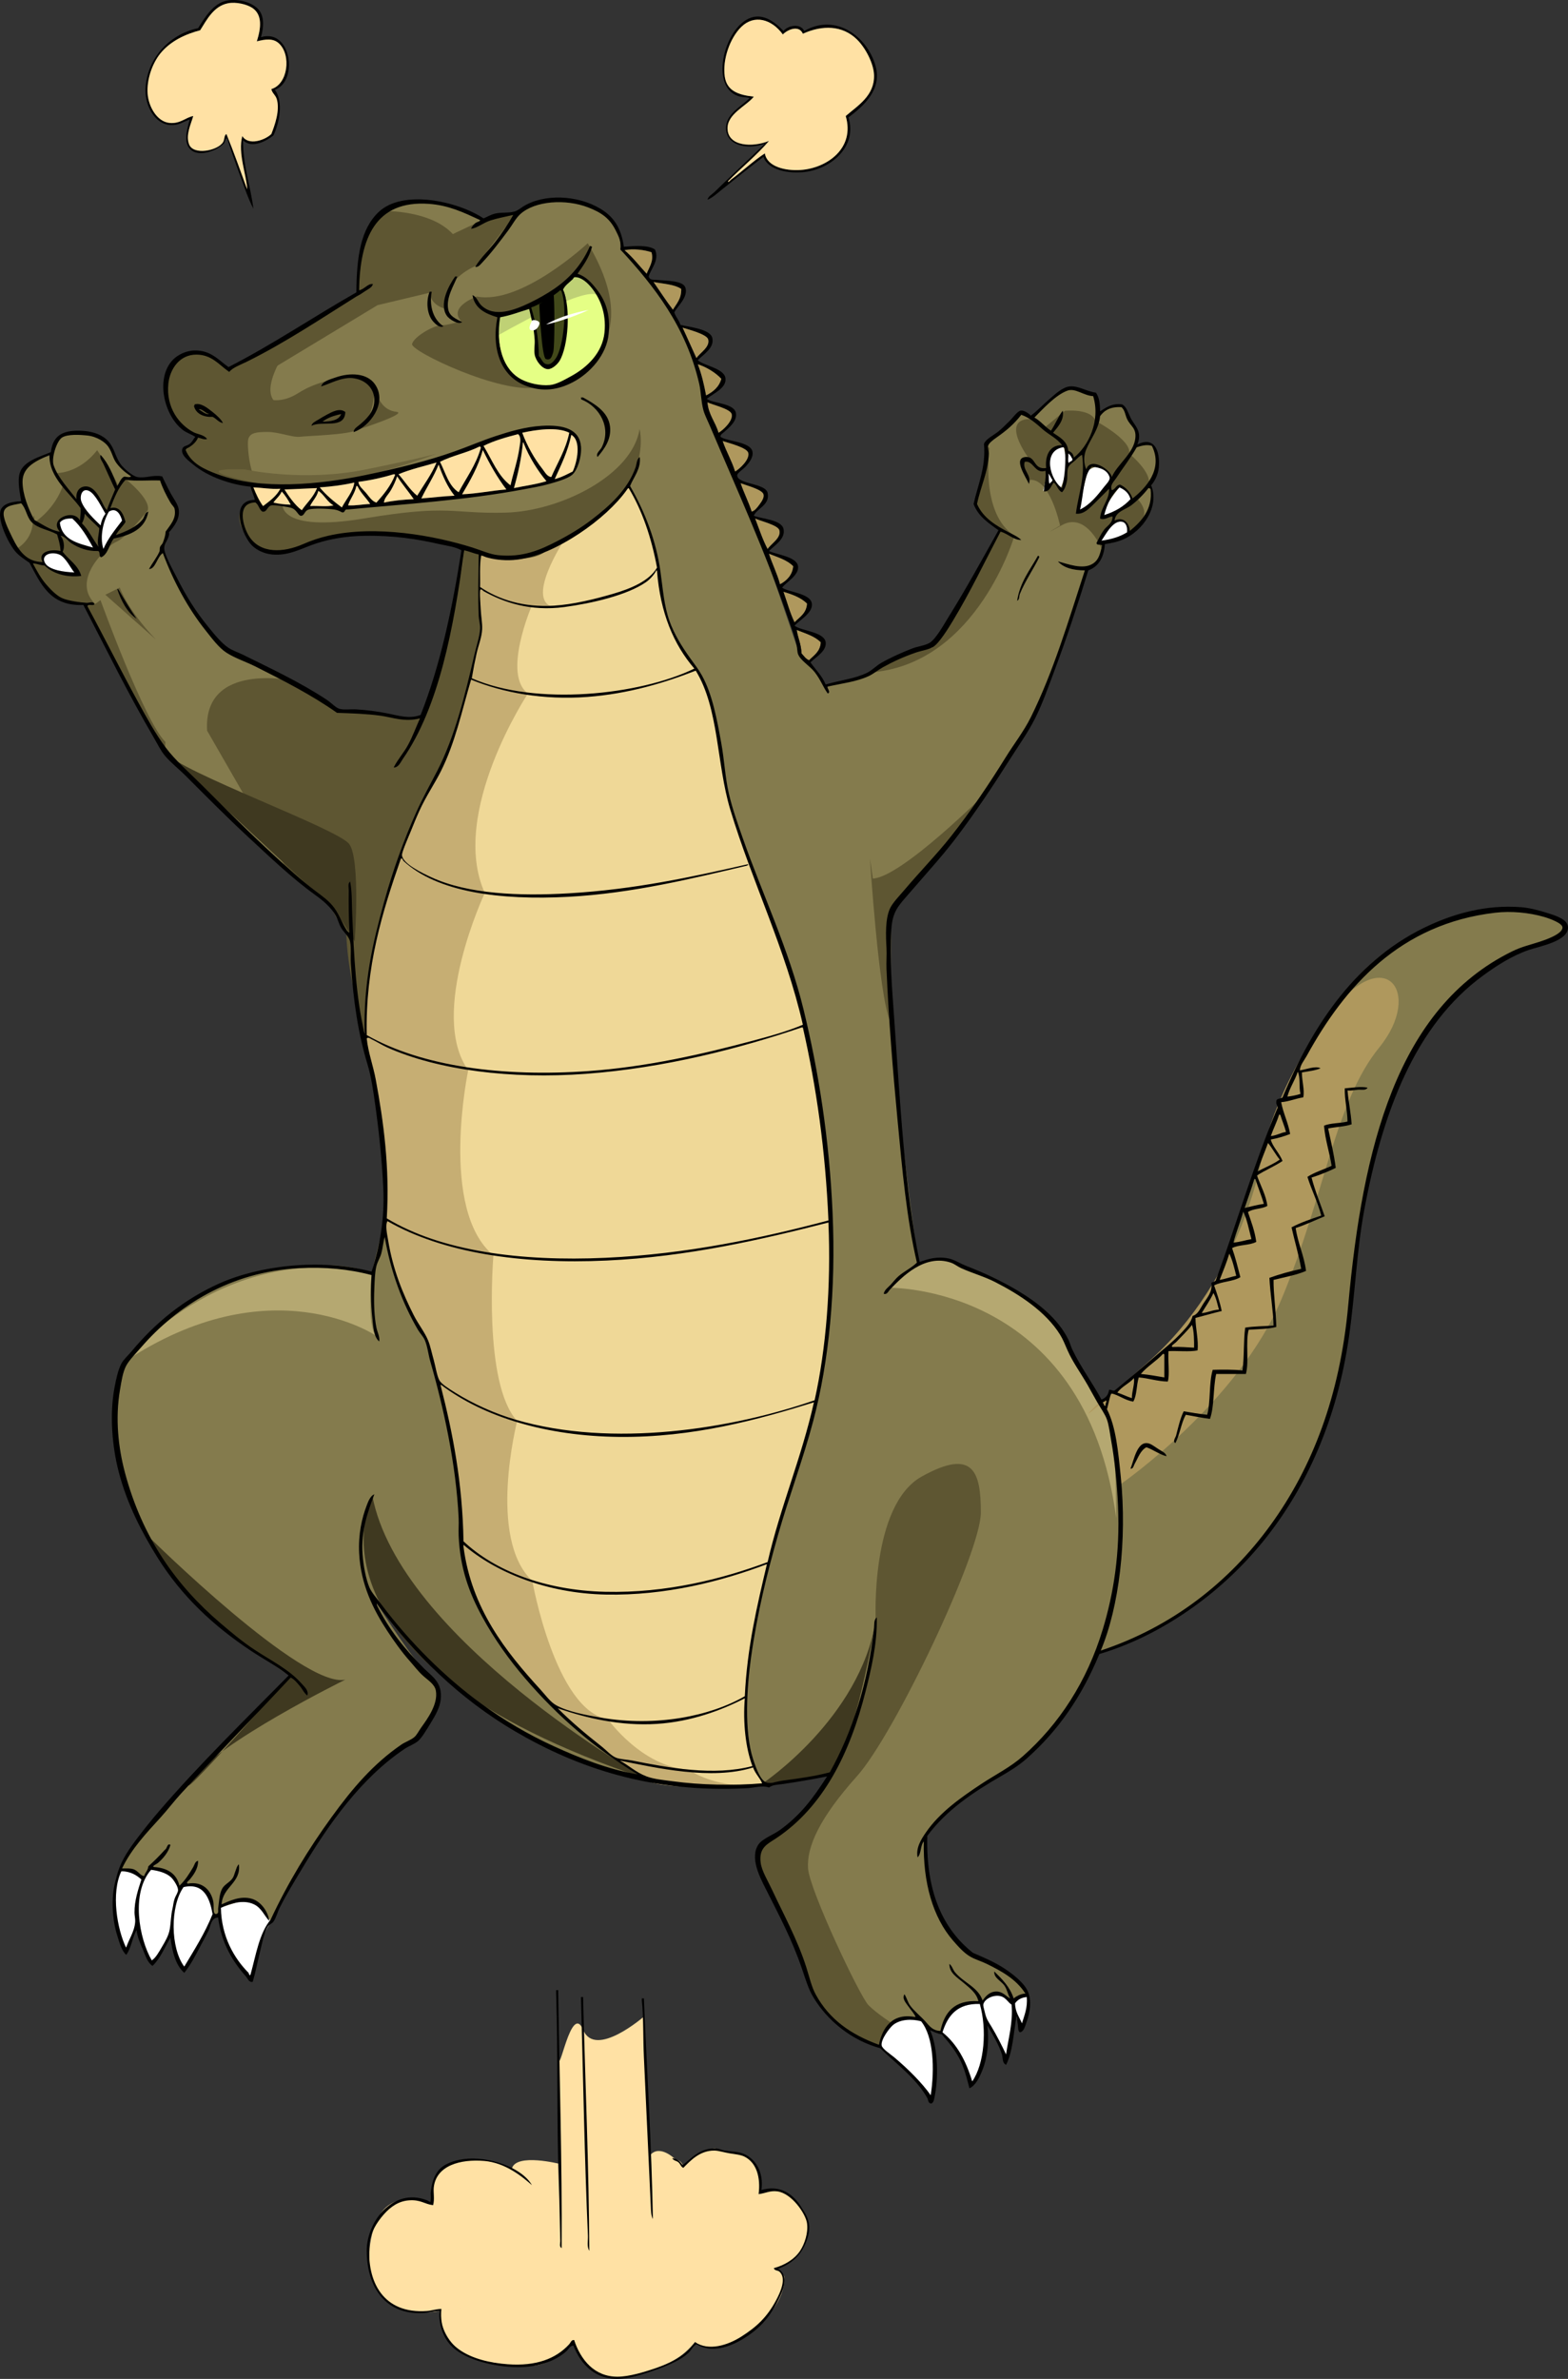 <?xml version="1.0" encoding="utf-8"?>
<!-- Generator: Adobe Illustrator 12.0.0, SVG Export Plug-In . SVG Version: 6.00 Build 51448)  -->
<!DOCTYPE svg PUBLIC "-//W3C//DTD SVG 1.1//EN" "http://www.w3.org/Graphics/SVG/1.1/DTD/svg11.dtd">
<svg  version="1.1" xmlns="http://www.w3.org/2000/svg" xmlns:xlink="http://www.w3.org/1999/xlink" width="544.465" height="825.6" viewBox="0 0 544.465 825.6"
	 overflow="visible" enable-background="new 0 0 544.465 825.6" xml:space="preserve">
<rect x="0" y="0" width="544.465" height="825.6" fill="#333333" stroke="none"/>
<g id="Layer_2">
	<path fill="#FFFFFF" d="M349.25,714.411c0,0,3.166-11.501,2.666-17.334c0,0-0.833-6.166-4.833-5.166c0,0-6.166,0.333-5.833,3.333
		s0.499,5.334,1.166,6.667S348.25,710.078,349.25,714.411z"/>
	<path fill="#FFFFFF" d="M305.315,710.121c0,0,15.601,12.624,17.601,17.79l1-0.334c0,0,1.168-17-1.666-23.833
		s-6.667-6.667-6.667-6.667l-9.333,8.334L305.315,710.121z"/>
	<path fill="#FFFFFF" d="M42.162,648.711c0,0-6.579,13.865,1.421,27.532l4-7.5c0,0,3.333,11.167,5.333,12.667l6.167-10l4.333,11.5
		c0,0,3.723-1.565,10.861-18.199l1.639,0.199c0,0,2.667,15.5,11.167,21.5c0,0,3.165-15.106,7.166-19.387l-0.333-7.28l-33-19
		l-14.333,5.334C46.583,646.078,42.741,647.345,42.162,648.711z"/>
	<path fill="#847B4D" d="M124.731,101.941l-45.199,26.068c0,0-11.563-10.932-17.869-3.153s-4.204,20.602,2.103,23.965
		s5.045,2.733,5.045,2.733s-3.363,4.204-5.045,4.835s4.414,5.676,5.676,6.307s7.989,3.153,9.881,3.574s31.744,10.722,93.13-13.875
		c0,0,36.789-14.296,26.909,10.721c0,0,1.051,5.886-62.647,11.983l-17.028,1.051l-1.051,1.051l-1.472-1.051h-9.88l-2.313,1.682
		l-2.943-2.102l-7.358-1.051l-3.153,1.892l-2.313-2.523c0,0-5.676-0.631-5.676,4.625s4.625,12.403,8.619,12.403s5.886,1.051,9.88,0
		s11.773-5.045,23.125-5.466s13.875,0,20.812,1.051s15.136,3.364,15.136,3.364s-6.937,47.931-14.295,58.022
		c0,0-2.733,3.574-11.563-0.21c0,0-13.455-1.262-17.239-0.841c0,0-32.795-20.392-38.681-20.602c0,0-17.028-18.92-22.915-35.107
		c0,0,1.893-4.204,1.893-5.886c0,0,4.204-6.307,2.943-9.67c0,0-4.625-8.409-5.045-9.46l-9.46-0.42c0,0-5.465-4.204-5.676-4.835
		s-1.892-13.454-17.869-10.511c0,0-3.994,1.682-5.045,7.358c0,0-9.46,2.102-10.722,6.937l0.42,9.25c0,0-6.937,1.261-7.147,3.574
		s4.835,13.664,5.466,14.294s4.415,3.153,4.415,3.153s5.677,15.136,18.08,14.716l1.051-0.211c0,0,25.227,49.403,27.54,51.505
		s45.619,43.937,45.619,43.937l11.772,9.46l4.205,6.728l2.523,2.522c0,0,3.363,32.164,7.147,44.988s6.517,57.391,4.205,62.857
		s-2.943,10.091-2.943,10.091s-46.039-12.403-78.204,22.494l-8.619,8.619c0,0-15.557,40.995,26.068,84.932
		c0,0,25.646,20.601,31.954,23.965c0,0-55.499,54.027-58.022,64.959l-1.051,2.943c0,0,2.522-1.262,7.778,1.892l2.523-3.363
		l6.938,2.313l2.943,5.045l2.103-1.261l5.466,0.21l3.363,3.994l1.262,6.307l2.102-0.42l0.21-2.313l8.829-2.733l4.625,1.682
		l3.574,5.256l0.631,0.841l8.409-15.557c0,0,17.659-31.532,32.795-41.623s13.665-13.034,14.505-14.926s3.364-7.568,1.892-10.091
		s-14.085-11.772-18.08-21.022s-5.466-11.352-5.466-11.352s25.647,33.216,42.255,42.676s50.874,34.056,117.306,20.812
		c0,0-7.357,14.925-23.124,24.596c0,0-5.676,3.153,4.415,20.602s9.88,23.125,11.142,25.857s7.147,16.397,21.022,21.863l3.994,1.262
		c0,0,0.842-10.513,13.665-9.461c0,0,5.675,4.836,7.567,4.836c0,0,4.204-13.033,13.875-10.511c0,0,6.306-6.306,11.142,0.421
		c0,0,3.153-3.995,5.466-2.733c0,0,1.053-5.256-19.34-13.665c0,0-16.819-10.721-16.398-41.414c0,0,10.932-16.397,31.954-25.017
		c0,0,21.652-20.179,27.749-39.31c0,0,36.16-7.988,60.546-43.096s26.279-69.374,28.171-84.931s7.987-62.856,21.021-80.305
		s18.079-27.75,36.789-34.267c0,0,15.137-4.625,15.347-6.938s1.262-2.313-0.841-3.994s-22.494-12.193-56.551,7.778
		s-49.192,82.618-56.34,100.277s-11.352,27.961-14.085,29.853s-24.807,24.175-32.585,28.38c0,0-11.141-16.608-13.033-22.494
		s-23.125-18.71-23.125-18.71l-16.608-7.357c0,0-7.146-1.682-10.721,1.682c0,0-14.927-103.22-9.461-121.93
		c0,0,37.842-45.199,46.672-63.699s19.55-46.039,20.602-55.709c0,0,6.308-1.472,6.728-9.04c0,0,19.55-4.204,15.977-19.55
		c0,0,7.567-18.29-4.625-14.716c0,0,0.842-4.416-1.261-6.728s-3.363-7.147-3.994-7.147s-6.097,0.42-7.358,2.733
		s-1.051,1.472-1.051,1.472s1.051-8.619-4.415-9.04s-5.046-4.205-17.659,8.619l-3.994-1.051l-5.256,5.466l-6.727,4.415l-0.841,7.988
		l-3.574,13.665c0,0,2.944,6.097,8.199,9.04l-21.863,39.522c0,0-15.767,3.785-23.125,10.301l-15.347,4.204
		c0,0-3.153-5.466-8.829-10.301c0,0-22.284-68.113-32.795-84.931c0,0-3.784-33.636-29.432-55.92c0,0,1.471-17.87-23.335-17.659
		c0,0-10.301,1.051-12.403,4.205c0,0-11.352,1.892-12.193,2.733C167.62,76.086,122.277,51.503,124.731,101.941z"/>
	<path fill="#5E5632" d="M204.083,84.411c0,0-23,21.5-38.5,18.5c0,0-10,3.5-5.5,8.5c0,0-4.5,1.5-7,1.5s-9.5,4-10,6.5
		s31,17.5,43.5,15S225.583,120.411,204.083,84.411z"/>
	<path fill="#EFD897" d="M167.333,191.911c0,0,25,10,50.75-23.25c0,0,11.75,18.75,12,40.75c0,0,5.25,15.25,9.25,19.5
		s7.75,14.5,7.75,16.5s2.75,13.25,2.75,13.25l3,17.75l6.25,19l13.5,36.75c0,0,10.25,28.25,11.5,48.5c0,0,5.25,30,4.5,48.25
		s0.25,40.75-8,68s-16.5,55.25-17.75,63.25s-5.25,31-3.25,44s6.25,15.25,6.25,15.25s-33,2.75-42.25-1.75c0,0-49.5-31-61.5-70
		c0,0-2.75-17.5-3-32.5s-7-35.5-7-35.5l-4-16c0,0-12-16-14.5-35.5c0,0,1.25-40.75-5.5-58.5s10-78.5,16.5-87l6.5-12.75
		c0,0,8.75-13.25,13.25-40.75c0,0,2.75-7.75,2.75-10.5S165.583,195.411,167.333,191.911z"/>
	<path fill="#E5FF85" d="M173.184,109.329c0,0-4.132,32.76,24.643,23.463c0,0,16.823-11.658,12.838-23.315
		s-9.149-13.872-11.51-13.724C199.155,95.752,183.808,109.181,173.184,109.329z"/>
	<path fill="#BFD175" d="M172.917,116.411c0,0,30.25-17.5,34.583-13.917c0,0-4.333-7.917-7.833-6.833c0,0-16.5,13.25-26,13.833
		C173.667,109.494,172.5,115.661,172.917,116.411z"/>
	<path fill="#5E5632" d="M161.1,190.026l6.233,1.885l3.25,36l-29.5,79.5l-12.5,56.5c0,0-12.5-33-7-56s11.5-33.5,5-47l19.5-10.5
		C146.083,250.411,161.617,201.641,161.1,190.026z"/>
	<path fill="#42491A" d="M184.104,106.967c0,0,2.803,14.018,2.508,17.117s7.968,5.017,8.559-2.213s2.804-18.593,0-21.544
		L184.104,106.967z"/>
	<path fill="#847B4D" d="M141.25,422.244c0,0,35.333,180,81.333,192.667c0,0-56.556-4.914-94.278-62.457
		c0,0,8.945,14.458,15.611,23.124s8.666,7.999,7.333,14.666s-5.333,12-5.333,12s-22.001,6.228-51.667,64.78
		c0,0-3.655-12.271-17.462-5.584l-0.407,2.852l-2.102,0.42c0,0,1.323-11.577-10.65-10.391l-0.971,1.187c0,0-3.128-8.413-9.924-6.903
		l-1.187,0.647l-1.51,2.373c0,0-6.256-3.776-7.874-2.913c0,0,0.433-3.989,8.199-12.511s34.948-38.831,34.948-38.831l15.641-16.072
		c0,0-21.034-13.376-29.987-22.113s-27.829-32.143-29.986-56.197s2.049-29.125,5.932-33.763s18.876-20.709,34.517-25.348
		s34.733-7.012,47.677-2.158l4.638-18.984L141.25,422.244z"/>
	<path d="M187.259,105.618c0,0,0.774,18.587,2.323,19.017s1.893-0.431,2.496-2.324s0.516-19.447,0.086-20.479L187.259,105.618z"/>
	<path fill="#C6AE73" d="M196.083,187.161c0,0-14.75,22.25-3,23.75l-8.5-0.5c0,0-10.25,23.75-1.25,30.25c0,0-27.5,41.5-15,69.25
		c0,0-19.75,42-5.75,61.5c0,0-10.25,48.5,8.75,64.25c0,0-3.75,44.5,8.25,57.5c0,0-10.5,40.75,5.25,55.5c0,0,8,45,26.25,48
		c0,0,11.75,16.5,28,17.5c0,0,10.5,7.5,25.75,4.75c0,0-25.75,2.75-40.25-1.5c0,0-50.25-28.25-63.5-73.25c0,0-2-25.5-2.5-32.75
		s-5.75-28.75-7-33.75s-3.25-12.5-3.25-12.5s-9-14.25-11.25-23.5s-3.5-13.5-3.5-13.5s0.75-23-2.25-39c0,0-2.25-15-3.5-23.25
		s-2.5-34.25,11.25-68.5c0,0,7.75-21.5,15.5-33.5c0,0,10-30.5,11.25-40l1.25-6.25c0,0-1.25-20,0.25-25.75
		C167.333,191.911,179.583,198.161,196.083,187.161z"/>
	<path fill="#5E5632" d="M133.583,73.244c0,0,16-0.333,23.667,8c0,0,10.333-5,12.667-5.667s9.896-2.224,9.896-2.224L165.25,92.244
		c0,0-10,4-10.333,12s0,3,0,3s-5.333-1-5.667-5.667l-18.167,4.333l-45.5,27.5c0,0,7,10,18,3s26.333-6.316,26.333-1.5
		c0,8.333-3,12.667-6,14.333s-17,2-19.667,2.333s-7.333-1.667-11.333-1.667s-6,0.333-6.667,2.333s0.666,15.333,4.333,15.667
		c0,0-19.666-1.333-26.333-10.333c0,0-0.571-0.886,0.034-1.642s4.97-3.919,4.528-4.38s-12.699-5.605-11.337-18.013
		s13.249-14.544,22.058-5.532l44.67-26.092C124.203,101.917,122.839,82.096,133.583,73.244z"/>
	<path fill="#5E5632" d="M100.583,119.911c0,0-16,21.5,1.5,21.5s-21.5-3-21.5-3l3.5-10.5L100.583,119.911z"/>
	<path fill="#5E5632" d="M131.583,138.411c0,0,1.5,4,6,4.5s-13.667,6.333-13.667,6.333S132.083,142.911,131.583,138.411z"/>
	<path fill="#6D643C" d="M85.083,162.911c0,0,20,4.5,42,0s24.5-5.5,24.5-5.5s-38,15.5-63.5,10S85.083,162.911,85.083,162.911z"/>
	<path fill="#5E5632" d="M98.083,174.911c0,0-1.5,10,28.5,5s30-1.5,49-2s44-13,46.5-29c0,0,6.5,24-31.5,41
		c0,0-3.466,8.73-29.483,0.115s-42.517-5.115-49.517-2.615s-18,8-24.5,0.5s-3.5-11.5-2-13.5L98.083,174.911z"/>
	<path fill="#5E5632" d="M51.868,197.703"/>
	<path fill="#5E5632" d="M36.583,206.411l5-2.5c0,0,2.5,7.5,12.5,18L36.583,206.411z"/>
	<path fill="#5E5632" d="M114.583,247.911"/>
	<path fill="#5E5632" d="M101.915,236.243c0,0-31.443-6.836-30,17.333l28.062,48.757l11.592,8.948l3.072,3.196
		c0,0,3.843,7.176,4.453,7.583s4.067,4.678,4.067,4.678l22.778-65.486l0.407-12.202c0,0-7.321,0.407-9.152,0
		s-17.229-2.888-19.19-2.054L101.915,236.243z"/>
	<path fill="#5E5632" d="M106.281,226.883"/>
	<path fill="#5E5632" d="M34.895,192.857c0,0-9.446,9.447-1.823,16.739l1.823-1.326c0,0,15.248,42.095,22.54,49.222l-0.185,3.589
		l-8.433-13.864L29.71,209.576c0,0-8.571-0.476-11.222-2.631s-7.908-11.874-7.908-11.874l-4.687-4.699c0,0,4.971-2.652,5.469-8.618
		s0.663-0.497,0.663-0.497s7.126-4.475,9.944-13.093l-2.486-3.978c0,0,7.79,0.331,14.253-7.955c0,0,7.126,10.773,7.126,12.099
		s2.652-2.155,2.652-2.155s8.95,6.961,7.79,10.938c0,0-7.292,9.281-10.607,10.772S34.895,192.857,34.895,192.857z"/>
	<path fill="#B5A871" d="M130.583,463.578c0,0-36.591-24.935-87.629,9.199c0,0,33.333-42.251,86.148-31.059
		C129.103,441.718,127.25,460.245,130.583,463.578z"/>
	<path fill="#3F3920" d="M224.583,617.411c0,0-86.001-48.5-95.335-98.5C129.248,518.911,99.918,575.911,224.583,617.411z"/>
	<path fill="#3F3920" d="M51.915,533.577c0,0,53.333,52.668,68,49.334c0,0-44.667,21.999-53.333,34.666s34.368-36.279,34.368-36.279
		S62.582,558.243,51.915,533.577z"/>
	<path fill="#3F3920" d="M123.161,326.739c0,0,2.086-28.496-1.914-33.829s-58.663-24.991-63.998-31.829
		c0,0,54.117,50.298,57.391,53.397S123.161,326.739,123.161,326.739z"/>
	<path fill="#FFFFFF" d="M41.718,177.96l1.406,2.967l-7.965,11.401c0,0-1.094-11.713,1.874-14.837
		C37.033,177.492,40.781,175.617,41.718,177.96z"/>
	<path fill="#FFFFFF" d="M35.002,182.802c0,0-9.996-7.809-7.34-11.87s8.433,3.592,9.371,6.56
		C37.033,177.492,35.002,182.177,35.002,182.802z"/>
	<path fill="#FFFFFF" d="M33.285,190.454c0,0-11.089,1.093-12.963-9.214c0,0,4.841-3.904,7.184,0.156S33.285,190.454,33.285,190.454
		z"/>
	<path fill="#FFFFFF" d="M27.35,198.888c0,0-6.403-9.996-11.245-6.716c0,0-3.904,2.811,2.343,5.935S27.35,198.888,27.35,198.888z"/>
	<path fill="#5E5632" d="M342.083,275.411c0,0-29,29-39,29.5l-1-7c0,0,3,47.5,7,56.5c0,0,0.373-33.892,0.437-37.196
		S341.083,281.911,342.083,275.411z"/>
	<path fill="#3F3920" d="M264.833,618.911c0,0,33.75-22.5,39.25-56.5c0,0-7.434,45.561-16.217,53.53
		C287.866,615.941,268.583,618.911,264.833,618.911z"/>
	<path fill="#5E5632" d="M304.083,562.411c0,0-2-40,16-50s20.5-1.5,20.5,12.5s-30,77-43,91.5s-17.5,24.5-17,32s18,44.5,21,47.5
		s8.5,6.5,8.5,6.5s-6.035,6.92-4.768,7.71c0,0-18.446-4.181-24.972-24.166s-15.091-32.833-16.11-35.076s-1.224-8.158-0.204-9.993
		s13.866-9.38,15.906-12.439s7.547-9.177,9.586-13.46S304.981,580.396,304.083,562.411z"/>
	<path fill="#B5A871" d="M308.583,446.911c0,0,68.363-1.344,79,80c0,0-0.035-24.142-1.774-32.548s-5.508-10.146-5.508-10.146
		s-9.276-16.813-9.856-19.423s-15.364-19.712-34.207-24.351C336.237,440.444,324.992,429.897,308.583,446.911z"/>
	<path fill="#5E5632" d="M369.749,142.577c0,0,9-1,10.667,3.5c0,0,12.667,6.667,11.667,11.333c0,0,10.166,8.167,5.833,12.5
		l-3.333,2.833c0,0,4.5,4.167,2,7.5c0,0-3.291,6.546-13.063,8.523l-0.771,2.144c0,0-5.334-13.5-14-8.667s-0.666,0.167-0.666,0.167
		s-3.501-17-10.834-15.833l-2.5-5.833l2.5-1.667c0,0-10.666-14.167,1.167-13.667l4.5,2.833L369.749,142.577z"/>
	<path fill="#5E5632" d="M343.583,155.578c0,0-3.333,22.666,8.667,30.333c0,0-12.667,43.667-48.667,47.333c0,0,13-8.333,20-8.333
		l2.516-3.691l21.079-36.762c0,0-8.213-7.21-8.436-9.565c0,0,4.421-18.289,4.044-19.543S343.583,155.578,343.583,155.578z"/>
	<path fill="#FFFFFF" d="M367.977,170.151c0,0-9.215-13.431,1.249-15.306C369.226,154.845,371.882,162.03,367.977,170.151z"/>
	<polygon fill="#FFFFFF" points="372.974,159.687 362.197,170.463 363.915,162.81 370.943,156.719 	"/>
	<path fill="#FFFFFF" d="M377.659,163.435l-3.436,14.524c0,0,10.464-6.248,11.869-10.933
		C386.093,167.027,384.219,158.594,377.659,163.435z"/>
	<path fill="#FFFFFF" d="M382.97,179.053c0,0,7.809-1.249,10.308-4.998c0,0-1.405-4.841-4.373-5.154
		C388.904,168.901,382.97,175.773,382.97,179.053z"/>
	<path fill="#FFFFFF" d="M391.871,185.3c0,0-0.781-12.807-10.464,3.28C381.407,188.58,390.309,186.237,391.871,185.3z"/>
	<path fill="#AF985D" d="M388.979,515.199c0,0,40.927-28.224,56.097-64.563s18.346-68.093,33.869-87.144s1.764-37.398-17.641-10.937
		s-22.933,47.982-22.933,47.982s-6.351,42.69-39.867,72.326s-16.037,13.163-16.037,13.163S390.037,512.376,388.979,515.199z"/>
	<path fill="#FFE1A4" d="M193.905,713.851l0.512,37.146c0,0-15.114-3.842-16.651,1.537s0,0,0,0s-27.737-12.456-28.343,11.576
		s0,0,0,0s-12.39-4.147-17.514,4.563s-3.586,18.957-3.074,21.007s4.378,15.479,23.708,12.351s0,0,0,0s0.373,15.062,16.512,17.623
		s21.379,2.847,30.288-7.543s0,0,0,0s4.041,16.765,19.155,12.666s18.534-6.985,22.845-11.946s0,0,0,0s6.358,5.798,18.399-2.912
		s13.066-17.677,12.554-19.982s0,0,0,0s-1.825-2.762-3.01-2.553s9.612-2.02,11.284-12.538s-12.538-18.042-16.3-13.793
		c0,0,0.209-11.006-4.876-12.538s-4.667-1.393-6.13-1.463s-3.97-1.672-5.642-1.394s-5.572,1.811-7.035,3.273
		s-3.414,2.856-3.414,2.856s-0.139-1.812-2.716-2.438s0,0,0,0s-5.294-5.295-8.638-1.463l-2.087-38.792l-0.074-9.308
		c0,0-16.918,14.774-21.129,4.728S193.997,721.784,193.905,713.851z"/>
	<path fill="#FFFFFF" d="M326.548,705.496c0,0,9.368,7.914,10.368,17.081l0.667,0.5c0,0,8.347-12.018,2.84-28.092
		C340.423,694.985,330.513,691.748,326.548,705.496z"/>
	<path fill="#FFFFFF" d="M354.25,692.744c0.479,0.141,3.333-1.167,2.833,1.333s-1.501,7.834-2.167,8.834s-2.666-5-2.833-4.667
		C352.083,698.244,351.417,691.911,354.25,692.744z"/>
</g>
<g id="Layer_1">
	<path fill="#AF985D" d="M285.023,222.911c-0.181,3.26-2.381,4.5-4.08,6.24c-1.21-0.47-1.83-1.53-2.641-2.4
		c-0.09-3.19-1.25-5.31-1.68-8.16C279.643,219.811,282.953,220.741,285.023,222.911z"/>
	<path d="M544.463,321.791c0.16,4.85-9.88,6.61-13.68,7.92c-5.8,1.99-11.181,5.47-15.84,8.88c-23.551,17.23-34.92,47.3-41.28,81.6
		c-2.58,13.91-3.09,28.779-5.28,43.92c-4.09,28.28-14.56,51.609-28.8,69.6c-7.16,9.05-15.75,17.25-25.2,24
		c-9.54,6.811-20.439,12.69-32.64,16.32c-6.21,14.89-14.13,26.39-25.2,36.24c-2.75,2.449-5.84,4.35-9.12,6.239
		c-9.5,5.48-18.87,11.73-25.439,20.641c-0.49,19.29,5.34,32.26,15.84,40.56c3.22,1.4,7.51,3.17,11.04,5.521
		c3.2,2.13,6.97,5.12,8.16,8.16c1.21,3.09,0.63,6.93-0.48,10.079c-0.55,1.561-0.97,3.641-2.4,3.841
		c-0.739-0.42-0.569-1.73-0.72-2.641c-0.16-1-0.26-2.069-0.479-2.88c-1.011,5.79-1.28,12.32-3.601,16.8
		c-1.41-0.62-1.1-2.5-1.439-3.6c-1.101-3.53-3.29-7-5.04-10.08c0.6,5.56,0.04,11.01-1.681,15.36c-1.02,2.58-2.31,5.399-4.56,6.479
		c-1.021-3.95-1.88-7.39-3.6-10.56c-1.66-3.07-3.79-5.66-6-8.16c-1.57-0.271-2.78-0.9-4.08-1.44c2.43,5.141,3.109,15.13,1.68,22.561
		c-0.19,1-0.26,2.38-1.2,2.88c-1.18,0.01-1.13-1.36-1.439-1.92c-3.82-6.82-10.73-11.811-16.32-17.28
		c-9.84-2.66-18.32-9.45-23.28-17.76c-1.68-2.811-2.569-5.86-3.84-9.601c-3.56-10.47-7.96-18.619-12.72-28.079
		c-2.01-3.99-5.59-10.82-2.4-15.36c1.32-1.88,5.08-3.29,7.2-4.8c7.24-5.17,11.66-11.061,16.56-18.721
		c-4.3,0.841-9.859,1.851-15.359,2.641c-1.681,0.24-3.55,0.189-4.8,1.2c-2.29-0.841-4.971,0.1-7.681,0.239
		c-33.27,1.78-59.04-7.189-80.4-19.68c-19.45-11.37-35.25-26.99-47.76-43.92c0-0.08,0-0.16,0-0.24c-0.7-0.34-0.27-0.18-0.24,0.48
		c4.14,8.3,9.45,14.97,16.08,21.6c3.06,3.061,6.67,4.98,6,11.04c-0.3,2.68-1.76,5.3-3.36,7.92c-1.55,2.53-3.23,5.39-4.56,6.48
		c-1.33,1.09-3.21,1.739-4.56,2.64c-14.97,10.02-26.15,25.69-35.76,41.76c-2.53,4.23-5.29,8.681-7.68,13.44
		c-0.78,1.56-1.21,3.479-2.16,4.8c-0.44,0.61-1.49,1.01-1.92,1.68c-1.41,2.19-2.13,6.32-2.88,9.36c-0.82,3.31-1.45,6.7-2.4,9.84
		c-1.29,0.311-1.74-1.17-2.4-1.92c-4.46-5.03-8.56-11.59-9.6-20.4c-2.47,0.051-2.56,2.9-3.36,4.561c-0.82,1.7-1.79,3.43-2.64,5.04
		c-1.77,3.38-3.53,6.859-5.76,9.6c-2.88-2.51-4.18-7.1-4.8-12.24c-1.99,3.37-3.48,7.24-6.24,9.841c-1.83-1.29-2.45-3.641-3.36-5.761
		c-0.87-2.02-1.91-4.239-2.16-6.72c-1.48,2.601-1.83,6.33-3.6,8.64c-1.71-1.579-2.34-4.27-3.12-6.72
		c-1.73-5.45-2.29-13.25-0.48-19.439c0.26-0.9,0.44-1.771,0.72-2.641c1.42-4.359,3.89-7.989,6.96-12c2.31-3.02,4.84-6.16,6.96-8.64
		c14.17-16.53,30.72-32.67,45.36-47.521c-4.21-3.329-8.89-5.77-13.2-8.64c-12.86-8.55-23.93-18.81-32.4-32.4
		c-5.17-8.3-10.49-18.279-13.44-29.76c-2.19-8.5-3.21-19.45-1.44-29.04c0.53-2.859,1.25-6.2,2.4-8.399c0.73-1.4,2.35-2.82,3.6-4.32
		c8.17-9.81,18.11-18,30.48-23.52c13.68-6.101,34.82-8.82,52.8-4.08c2.84-8.561,4.53-18.4,4.08-28.561
		c-0.45-10.17-1.55-20.5-2.88-29.76c-0.64-4.46-1.3-9.29-2.64-13.68c-3.13-10.24-4.94-22-5.76-35.04c-0.15-2.41,0.28-6.34-0.48-8.16
		c-0.65-1.56-1.97-2.56-2.88-4.08c-0.73-1.21-1.13-2.92-1.92-4.32c-1.53-2.7-4.17-5.03-7.2-7.2c-8.11-5.82-15.99-13.41-23.04-19.92
		c-7.34-6.77-14.6-14.12-21.84-21.36c-2.36-2.36-5.15-4.51-7.2-6.96c-1.5-1.8-2.63-4.17-3.84-6.24
		c-8.86-15.15-15.94-29.57-24.48-46.08c-11.64,0.52-14.8-7.44-18.72-14.64c-1.37-0.95-3.73-2.44-5.04-4.08
		c-2.63-3.3-5.91-10.5-5.04-13.92c0.62-2.41,3.84-3.25,7.2-3.36c-0.38-2.55-1.39-6.98-0.48-9.84c1.31-4.13,7.08-5.6,10.8-7.2
		c0.62-5.32,3.6-7.44,9.36-7.44c5.08,0,9.08,1.41,11.28,4.56c1.67,2.39,2.05,5.4,4.08,7.68c1.44,1.61,3.85,3.56,5.28,3.84
		c2.78,0.55,5.32-0.84,8.64-0.24c0.83,1.64,1.74,3.63,2.88,5.76c1.02,1.9,2.64,3.95,2.88,5.76c0.43,3.29-1.52,5.72-3.36,7.92
		c0.3,1.8-1.64,3.72-1.68,5.52c-0.05,2.1,3.33,8.11,4.32,10.08c3.35,6.67,6.56,11.78,11.04,17.28c2.09,2.56,4.45,5.53,6.96,7.2
		c1.48,0.99,3.35,1.57,5.04,2.4c9.65,4.77,19.95,9.59,29.04,15.6c1.63,1.08,3.08,2.71,4.32,3.12c1.59,0.52,3.79,0.11,6,0.24
		c3.61,0.21,7.41,0.72,11.04,1.44c3.54,0.7,7.38,1.99,11.28,0.48c6.74-17.02,10.95-36.57,14.16-57.12
		c-2.29-1.32-5.08-1.57-7.68-2.16c-7.58-1.73-15.72-3.04-25.92-2.88c-6.55,0.1-11.93,1.08-16.8,2.64
		c-4.83,1.54-9.39,4.42-15.36,3.84c-3.11-0.3-5.54-1.74-6.96-3.12c-3.24-3.16-8.19-15.65,0.96-15.84c-0.34-1.66-1.08-2.92-1.44-4.56
		c-6.76-0.67-14.82-3.43-19.92-7.68c-1.54-1.28-4.29-3.17-3.84-5.28c0.28-1.31,1.61-1.1,2.64-1.92c1.02-0.8,1.12-1.57,1.92-2.4
		c-1.44-0.98-2.97-1.37-4.32-2.4c-6.7-5.14-9.61-18.23-3.36-24.48c1.55-1.55,4.34-3.06,7.44-3.12c5.62-0.1,8.22,3.28,11.76,5.76
		c15.52-7.92,29.44-17.44,44.4-25.92c0.09-12.31,1.47-21.9,7.68-27.84c8.45-8.09,27.53-3.78,36.48,2.16
		c1.28-0.52,2.46-1.3,4.08-1.68c2.09-0.49,4.52-0.1,6.72-0.72c1.08-0.31,1.93-1.08,2.88-1.68c7.25-4.55,18.88-4.08,26.88,0.72
		c4.5,2.7,7.22,6.51,8.16,13.2c3.61-0.27,8.41-0.68,10.8,0.96c1.72,3.74-1.69,7.07-2.16,9.36c0.39,1.48,1.86,1.06,3.12,1.2
		c2.94,0.33,8.8,0.18,9.6,2.64c1.11,3.42-3,6.68-3.84,8.64c0.53,1.63,1.63,2.69,2.16,4.32c3.03,0.77,10.34,1.41,11.04,4.56
		c0.76,3.44-3.04,5.63-5.04,7.68c1.86,1.87,9.13,2.78,9.6,6.24c0.47,3.48-4.15,5.22-6.48,7.2c2.15,1.57,9.35,1.49,10.08,4.8
		c0.63,2.86-2.43,5.25-4.08,6.72c-0.44,0.4-1.5,0.98-1.2,1.68c2.31,1.61,10.29,1.63,11.04,5.04c0.44,1.99-1.12,3.86-2.16,5.04
		c-1.27,1.44-3.22,2.41-3.12,3.36c0.32,3.07,9.8,2.56,10.56,6c0.93,4.22-3.82,5.4-4.8,7.92c2.56,1.05,9.609,1.35,10.32,4.56
		c0.76,3.46-3.04,5.62-5.04,7.68c2.449,1.25,9.64,1.89,10.079,5.28c0.421,3.18-4.149,5.49-5.52,7.44c2.22,1.6,9.85,1.93,10.32,5.52
		c0.43,3.27-4.431,5.83-6,7.68c2.37,1.85,10.34,2.09,10.8,5.76c0.38,3.02-3.34,5.06-5.28,6.96c1.771,2.55,4.01,4.63,5.28,7.68
		c5.01-1.49,10.17-1.98,14.399-4.08c1.74-0.86,3.171-2.42,4.801-3.36c3.41-1.95,6.85-3.49,10.8-5.04c1.87-0.74,4.3-0.97,6-1.92
		c2.24-1.25,5.24-6.75,6.72-9.12c6.16-9.87,11.641-19.96,17.28-30c-3.41-2.51-7.04-4.8-8.64-9.12c1.449-6.61,4.369-12.82,3.6-20.88
		c0.81-1.8,2.96-2.68,5.04-4.32c1.26-0.99,2.55-2.37,3.84-3.6c1.06-1.01,2.75-3.43,3.84-3.6c1.25-0.2,2.63,0.9,3.601,1.68
		c1.909-1.33,3.989-3.57,6.239-5.52c2.091-1.81,4.67-4.3,7.2-4.56c2.96-0.31,5.8,1.72,9.12,2.16c1.12,1.52,1.44,3.84,1.44,6.48
		c1.529-0.87,3.899-2.98,7.68-2.4c1.45,0.78,1.96,2.68,2.88,4.56c1.46,2.98,4.21,4.64,2.4,9.36c5.699-2.94,7.96,1.95,7.439,7.92
		c-0.25,2.9-1.77,5.23-2.64,6.24c2.97,7.61-3.05,15.83-9.601,18.72c-2.04,0.9-4.31,1.37-6.479,1.68c-0.34,4.62-2.15,7.77-5.76,9.12
		c-3.75,12.08-7.57,23.67-11.761,34.8c-2.17,5.76-4.109,11.36-6.72,16.56c-2.51,4.98-5.81,9.54-8.88,14.4
		c-5.56,8.8-12.2,18.77-18.96,27.6c-4.74,6.2-10.52,12.48-16.08,18.96c-3.439,4-5.58,5.93-6,12.24c-0.66,9.84,0.24,20.37,0.96,30.48
		c2.021,28.36,3.64,60.03,8.88,84.96c2.86-1,6.01-2.03,10.08-1.2c1.95,0.4,3.99,1.76,6.24,2.641c6.3,2.449,11.96,5.1,17.52,8.399
		c7.181,4.25,14.221,9.88,17.761,17.04c0.569,1.16,0.899,2.47,1.439,3.6c2.91,6.061,6.96,11.48,10.08,17.28
		c1.47-0.53,2.41-1.59,2.64-3.359c0.891-0.171,1.03,0.409,1.921,0.239c4.449-3.67,9.04-7.46,13.68-11.52
		c3.2-2.8,6.82-5.561,9.84-8.88c1.55-1.7,2.95-3.101,3.6-5.521c1.721-0.42,2.551-2.399,3.601-4.08c1.37-2.189,3.37-4.17,2.88-7.439
		c0.64-0.32,1.57-0.351,1.68-1.2c7.19-19.53,13.16-40.28,21.12-59.04c0.67-0.85-0.46-1.5-0.24-2.64c-0.029-1.24,1.58-0.82,2.16-1.44
		c10.53-25.27,25.83-48.48,51.601-60c8.359-3.74,19-6.93,31.199-6c2.94,0.22,6.37,1.12,9.601,2.16
		C540.503,317.881,544.373,319.131,544.463,321.791z M534.623,326.831c1.71-0.56,8.12-2.68,7.92-5.04
		c-0.12-1.41-4.29-2.97-6.479-3.6c-5.141-1.48-11.32-2.07-16.801-1.44c-33.12,3.82-52.319,25.65-65.52,49.68
		c-0.891,1.62-2.26,3.12-2.4,5.04c2.101-0.28,5.44-1.69,7.2-0.72c-1.85,0.79-4.24,1.04-6.479,1.44c-0.03,2.96,1.01,5.96,0.479,8.64
		c-2.7,0.42-4.82,1.42-7.68,1.68c0.76,3.96,2.42,7.02,3.12,11.04c-2.07,0.81-4.29,1.47-6.721,1.92c0.521,2.37,3.061,4.77,4.08,7.44
		c-2.77,1.87-6.069,3.21-8.88,5.04c1.2,3.37,3.26,7.13,3.601,10.56c-1.841,1.12-5.061,0.86-6.721,2.16
		c1.101,3.3,2.351,6.45,2.88,10.32c-2.25,1.27-6.13,0.91-8.399,2.16c1.13,3.189,1.99,6.649,2.88,10.08
		c-2.44,1.56-6.53,1.47-9.12,2.88c1,2.84,2,5.68,2.64,8.88c-3.109,0.729-6.06,1.62-9.12,2.4c0.051,3.8,1.141,7.81,0.721,11.279
		c-2.891,0.55-6.79,0.09-10.08,0.24c-0.25,3.54,0.47,8.11-0.24,10.56c-3.75-0.09-6.53-1.149-10.08-1.439
		c-0.84,2.6-0.62,6.26-1.92,8.399c-3.02-0.5-4.82-2.22-7.68-2.88c-0.58,1.74-0.94,3.7-1.44,5.521c3.12,6.1,3.92,14.85,4.8,23.52
		c2.21,21.82-0.56,45.04-6.96,60.24c24.83-8.25,44.62-23.78,59.04-43.68c14.38-19.851,24.011-44.62,26.88-76.08
		c4.99-54.71,16.82-103.19,56.881-122.88C528.393,328.531,530.953,328.031,534.623,326.831z M451.583,379.631
		c-0.63-2.25,0.04-5.8-0.96-7.68c-0.98,3.1-2.76,5.4-3.6,8.64C448.653,380.381,450.213,380.101,451.583,379.631z M446.543,392.831
		c-0.53-2.03-1.32-3.8-1.92-5.76c-0.05-0.19-0.2-0.28-0.48-0.24c-0.8,2.64-1.989,4.89-2.88,7.44
		C443.313,394.081,444.603,393.131,446.543,392.831z M444.383,402.431c-1.5-1.78-2.59-3.97-4.08-5.76c-1.18,3.3-2.59,6.37-3.6,9.84
		C439.293,405.181,442.083,404.051,444.383,402.431z M438.863,417.791c-0.86-2.899-1.98-5.54-2.88-8.4
		c-0.051-0.19-0.2-0.28-0.48-0.24c-0.99,3.49-2.24,6.72-3.36,10.08C434.363,418.731,436.493,418.141,438.863,417.791z
		 M434.543,430.031c-0.88-3.28-1.49-6.83-2.88-9.601c-0.97,3.75-2.41,7.03-3.36,10.801
		C430.613,431.061,432.423,430.391,434.543,430.031z M429.263,442.75c-0.67-2.689-1.3-5.42-2.399-7.68
		c-0.96,3.2-2.19,6.13-3.36,9.12C425.573,443.861,427.273,443.161,429.263,442.75z M423.263,454.51
		c-0.569-1.989-0.97-4.149-1.92-5.76c-1.149,2.53-2.7,4.66-4.08,6.96C419.503,455.55,420.943,454.59,423.263,454.51z
		 M414.623,467.71c0.04-1.979,0.01-5.91-0.72-7.92c-1.5,1.96-3.86,4.26-5.521,6c-0.41,0.43-2.149,1.39-1.2,1.68
		C409.863,467.351,412.173,467.601,414.623,467.71z M404.303,478.031c0-2.64,0-5.28,0-7.92c-0.05-0.19-0.2-0.28-0.479-0.24
		c-2.33,2.55-5.46,4.3-7.681,6.96C399.023,477.071,401.613,477.601,404.303,478.031z M393.263,172.991
		c4.5-3.51,10.75-10.13,6.721-18.24c-1.74-0.64-3.881,0.02-5.28,0.48c-2.18,3.85-4.87,7.25-7.2,10.8
		c-0.74,1.13-2.189,2.37-1.439,4.08c1.319-0.28,1.399-1.8,2.88-1.92C390.993,169.181,392.453,170.761,393.263,172.991z
		 M392.303,184.271c3.91-3.23,8.08-7.41,7.2-14.64c-0.31-0.01-0.33-0.31-0.72-0.24c-1.65,2.15-3.83,4.35-6,6
		c-1.97,1.49-5.49,2.12-5.76,5.28C389.943,179.201,392.203,181.44,392.303,184.271z M394.223,152.111
		c0.41-3.69-1.689-4.14-2.88-6.72c-0.68-1.48-0.7-2.98-1.92-4.08c-3.76-0.24-5.97,1.07-7.439,3.12
		c-0.41,4.44-3.271,7.85-4.801,11.52c-0.92,2.2-0.96,4.65,0,6.96c1.41-4.46,8.36-0.05,8.881,2.64
		C387.803,161.331,393.643,157.361,394.223,152.111z M393.023,485.231c0-2.4,1.05-5.03,0.72-6.96c-1.68,1.92-4.28,2.92-5.76,5.04
		C389.753,483.861,391.253,484.68,393.023,485.231z M391.343,184.75c0.221-1.89-0.45-3.3-1.439-3.6c-3.4-1.03-6.11,4.7-7.44,6.48
		C385.943,187.19,388.923,186.25,391.343,184.75z M392.543,173.23c-0.54-2.1-1.99-3.29-3.84-4.08c-2.61,2.35-4.271,5.65-5.28,9.6
		C387.143,177.591,390.213,175.781,392.543,173.23z M382.943,565.391c3.739-12.381,6-26.311,5.279-42.721
		c-0.34-7.79-1.189-16.149-2.399-22.8c-0.45-2.49-0.721-5.18-1.44-7.2c-0.649-1.83-2.21-4.02-3.359-6c-1.181-2.04-2.311-4.16-3.36-6
		c-2.33-4.05-5.17-7.93-6.96-12c-0.97-2.2-1.57-3.8-2.64-5.52c-4.99-8-14.091-13.931-22.561-18.24c-3.79-1.93-7.8-3.01-11.76-4.8
		c-1.32-0.601-2.29-1.48-3.601-1.92c-9.189-3.07-17,5.06-21.119,9.359c-0.54,0.561-1.051,1.891-2.16,1.44
		c0.26-1.36,1.529-2.2,2.399-3.12c0.88-0.93,1.681-2.04,2.641-2.88c2.04-1.79,4.55-2.91,6.479-4.8
		c-3.59-15.29-5.09-32.23-6.72-49.44c-1.64-17.28-3.1-35.11-3.84-52.56c-0.101-2.42,0.14-4.81,0-7.2c-0.25-4.4-0.45-10.05,1.2-13.68
		c0.89-1.95,3.199-4.32,5.04-6.48c5.369-6.33,11.31-12.45,16.079-18.48c6.721-8.48,13.53-18.59,18.96-27.36
		c3.011-4.86,6.421-9.19,8.881-14.16c7.779-15.73,12.89-32.93,18.72-50.88c-4.15-0.01-7.4-0.92-9.36-3.12
		c3.17,0.79,8.721,3.1,12.24,0.72c2.1-1.42,2.4-3.51,3.12-6.24c-0.4-0.56-2.07,0.15-1.92-0.96c0.899-1.68,1.55-3.13,2.64-4.56
		c1.01-1.32,3.01-2.22,2.88-4.56c-1.45,0.12-2.81,1.44-4.319,0.72c0.279-4.07,3.35-6.53,3.119-10.32
		c-1.399,1.36-3.199,3.26-5.039,5.04c-1.74,1.67-3.681,3.93-6.48,3.6c0.9-7.11,3.31-12.42,2.16-20.4c-0.83,0.28-1.48,1.08-2.4,1.92
		c-0.68,0.62-2.01,1.44-2.399,2.4c-0.53,1.3-0.181,3.27-0.48,4.8c-0.29,1.45-0.74,2.84-1.68,3.84c-1.47-0.61-1.69-2.47-2.88-3.36
		c-1.03,1.13-1.221,3.1-3.36,3.12c-0.22-1.91,0.86-4.35,0.48-7.2c-3.7,1.25-4.15-3.73-7.2-3.12c-0.931,2.88,2.55,4.63,1.439,7.68
		c-0.68-1.91-5.939-9.15-0.96-9.36c3.49-0.15,2.471,4.51,6.96,3.84c-0.41-4.03,1.011-8.04,5.521-7.92
		c-1.76-2.41-4.51-3.59-6.72-5.52c-2.171-1.9-4.461-4.02-7.44-5.04c-2.42,3.16-5.25,5.56-8.64,7.92
		c-1.301,0.91-2.641,1.94-2.881,2.88c-0.189,0.76,0.25,1.94,0.24,2.64c-0.1,6.08-2.859,11.51-4.08,17.52
		c2.141,4.92,6.71,7.56,11.04,9.84c1.49,0.78,3.09,1.47,4.32,2.64c-2.54,0.12-4.65-2.22-7.2-2.88
		c-5.46,10.37-10.45,20.87-16.56,30.96c-1.471,2.43-4.811,7.91-6.96,9.12c-1.66,0.93-4.061,1.24-6,1.92
		c-4.13,1.44-7.771,3.09-11.28,5.04c-1.71,0.95-3.28,2.31-5.04,3.12c-4.2,1.93-9.19,2.5-14.16,3.6c-0.52,0.31,1.29,2.02,0,2.4
		c-1.689-2.33-2.479-4.8-4.56-7.44c-1.75-2.21-4.95-4.03-5.761-6.24c-0.289-0.81-0.27-2.17-0.479-3.12
		c-0.72-3.19-1.71-5.65-2.64-8.4c-8-23.52-18.291-45.96-27.601-67.92c-0.77-1.82-1.74-3.66-2.16-5.28
		c-0.82-3.16-0.78-6.24-1.44-9.12c-4.55-19.73-15.54-33.73-27.36-46.56c0.41-2.76-0.64-4.66-1.68-6.72
		c-2.08-4.13-4.91-6.12-9.6-7.92c-7.71-2.96-18.39-2.31-23.52,2.4c-1.58,1.45-2.74,3.73-4.08,5.52c-2.89,3.87-6.02,8.02-9.12,11.28
		c-0.55,0.57-1.43,1.77-2.4,1.44c1.94-3.2,4.72-5.73,6.96-8.64c2.28-2.96,4.36-6.01,6.24-9.36c-2.71,0.64-5.42,1.11-7.92,1.92
		c-2.64,0.86-4.62,2.67-6.72,2.88c0.17-0.59,0.79-1.36,1.44-1.92c0.53-0.45,2.35-0.8,1.44-1.2c-5.38-2.49-10.64-5.03-17.52-5.52
		c-18.59-1.33-23.99,11.99-24.24,30c1.83-0.33,3.12-2.48,4.8-2.16c-0.34,1.23-1.69,1.76-2.64,2.4c-0.45,0.3-0.97,0.62-1.44,0.96
		c-0.56,0.4-1.14,0.62-1.68,0.96c-12.27,7.69-24.82,16.08-37.92,22.56c-2.39,1.18-4.88,2.01-6.24,3.6c-3.49-2.41-5.97-5.94-11.28-6
		c-6.03-0.07-9.33,5.12-9.84,10.08c-0.86,8.38,3.79,14.2,8.64,16.8c1.59,0.85,3.65,0.84,4.8,2.4c-0.91,0.36-2.09-0.26-3.12-0.48
		c-0.7,1.6-1.92,2.6-3.12,3.36c-0.36,0.22-1.05,0.36-1.2,0.96c1.93,4.7,6.59,6.73,11.04,8.4c14.88,5.57,35.46,3.62,51.6,0.24
		c11.14-2.33,21.37-4.84,30.72-8.16c4.85-1.72,9.46-3.73,14.16-5.28c4.92-1.62,10.33-3.25,16.08-3.6c7.7-0.47,13.18,1.16,13.68,7.2
		c0.28,3.41-1.17,8.23-3.12,9.84c-1.6,1.33-5.44,2.42-7.92,3.12c-2.91,0.83-6.18,1.37-9.12,1.92c-19.58,3.68-40.79,5.06-60.96,6.96
		c-1.17-0.21-0.65,1.27-1.92,0.96c-0.65-0.37-1.47-0.79-2.64-0.96c-2.33-0.34-7.21-0.51-8.88,0c-1.63,0.49-1.39,2.36-2.88,2.16
		c-0.9-0.42-1.36-2.01-2.88-2.64c-1.09-0.45-6.37-1.17-7.2-0.96c-1.53,0.38-1.5,2.49-3.12,2.16c-1.14-0.7-1.25-2.43-2.4-3.12
		c-6.66-0.09-4.43,8.24-2.16,11.76c3.88,6.01,11.81,5.66,18.72,2.64c2.86-1.25,5.65-2.19,8.64-2.88
		c16.69-3.83,37.05-0.05,50.16,4.08c2.95,0.93,6.02,2.35,8.88,2.64c8.64,0.89,14.75-1.89,20.4-4.8c4.35-2.24,8.43-4.71,12-7.44
		c6.42-4.91,12.62-10.48,15.36-18.24c0.41-1.16,0.29-2.68,1.44-3.6c0.52,4.05-2.13,6.99-3.36,10.08
		c5.22,9.07,9.07,19.08,10.56,29.76c0.86,6.14,1.23,11.74,3.12,17.04c1.63,4.56,4.12,8.67,7.2,12.96c1.53,2.12,2.95,3.95,4.08,6
		c3.62,6.54,5.19,15.1,6.72,23.52c1.06,5.84,1.32,11.84,2.64,17.52c1.21,5.21,3.05,10.37,4.8,15.36c6.8,19.45,16,38.54,21.121,59.52
		c5.229,21.42,8.96,45.06,10.079,70.56c1.171,26.71-1.189,51.31-6.72,72.24c-3.43,13.01-8.49,26.46-12.24,39.6
		c-3.72,13.04-7.189,26.94-9.359,42.48c-1.44,10.34-2.46,25.479,0.72,35.279c1.16,3.58,2.67,7.601,4.8,8.16
		c1.4,0.36,3.641-0.47,5.521-0.72c6.109-0.81,11.39-1.56,16.319-2.88c7.721-13.79,13.301-31.07,15.36-50.16
		c0.12-1.09-0.14-2.76,0.96-3.6c0.13,9.239-1.86,17.56-3.84,25.439c-5.49,21.87-14.8,40.3-30.96,51.12
		c-3.19,2.13-6.23,3.271-5.521,8.64c0.37,2.79,2.41,6.061,3.841,9.12c4.17,8.891,8.989,17.65,12,27.12
		c1.18,3.72,1.819,6.83,3.359,9.601c4.7,8.47,11.96,13.659,21.84,17.279c1.271-6.029,4.67-11.149,12.721-9.6
		c-0.24-1-1.49-2.28-2.4-3.601c-0.89-1.289-2.42-2.829-1.439-4.319c0.76,1.14,1.09,2.66,1.92,3.84c1.31,1.87,3.79,3.86,5.279,5.52
		c1.521,1.7,2.59,3.271,5.28,3.36c1.4-6.439,4.84-10.84,13.2-10.32c-0.71-2.97-3.17-4.67-5.28-6.479c-2.07-1.78-4.84-3.29-4.8-6.48
		c1.04,0.86,1.15,1.94,1.92,2.88c2.94,3.62,8.12,5.221,9.6,9.841c1.15-1.591,2.521-3.12,4.801-3.12c2.29,0,3.52,1.84,4.8,2.399
		c-0.87-1.42-1.01-2.92-1.92-4.319c-1.15-1.78-3.851-2.761-3.601-5.04c2.69,2.67,5.41,5.31,6.721,9.359
		c0.51-0.46,2.33-1.67,4.08-1.68c-3.271-5.1-8.351-7.8-13.44-10.32c-1.79-0.88-3.8-1.449-5.521-2.399
		c-2.3-1.271-4.329-3.55-6.239-5.76c-6.88-7.961-10.41-19.961-10.08-34.32c-1.23,1.33-0.84,4.28-2.16,5.52
		c-0.66-3.319,1.25-6.27,2.88-8.64c4.84-7.07,12.44-12.33,19.2-16.8c5.06-3.34,10.18-5.88,14.399-9.601
		C367.793,598.351,377.443,583.561,382.943,565.391z M383.423,168.911c0.75-0.97,1.86-1.93,1.92-3.12
		c-0.71-2.65-3.189-3.53-6.24-3.84c-3.05,3.27-2.81,9.83-4.079,14.88C378.553,175.151,381.223,171.741,383.423,168.911z
		 M383.903,487.871c-0.28-0.78,0.729-1.479,0-1.92c-0.021,0.62-0.94,0.34-0.96,0.96C383.503,486.991,383.083,488.05,383.903,487.871
		z M372.863,158.831c5.06-3.96,9.37-12.76,6.72-21.36c-3.21-0.12-6.18-2.87-8.88-1.92c-4.15,1.46-8.76,6.58-11.521,9.36
		c2.221,1.22,3.641,3.24,5.761,4.56c1.47-2.21,2.5-4.86,4.08-6.96c0.59,3.33-1.79,5.72-3.36,7.68c2.27,1.57,4.89,2.79,5.28,6.24
		C371.963,156.851,372.753,157.5,372.863,158.831z M371.183,160.75c0.091-0.79,1.28-0.48,1.2-1.44c-0.42-0.7-0.71-1.53-1.439-1.92
		C371.093,158.44,370.633,160.101,371.183,160.75z M368.783,169.391c0.95-4.03,1.439-9.18,0.96-13.92
		c-0.311-0.01-0.33-0.31-0.72-0.24C361.823,156.571,364.683,166.681,368.783,169.391z M364.463,167.951c0.15-0.65,1-0.6,0.96-1.44
		c-0.54-0.66-0.8-1.6-1.439-2.16C364.433,165.261,363.933,167.121,364.463,167.951z M354.863,702.191
		c0.819-2.78,1.97-5.23,1.68-9.12c-1.93,0.149-3.2,0.96-4.08,2.16C352.503,698.311,353.943,699.991,354.863,702.191z
		 M349.343,712.991c0.78-5.55,2.471-11.15,1.92-17.28c-1.22-0.77-1.949-2.37-3.6-2.88c-2.561-0.79-5.89,0.88-6.24,2.88
		c-0.07,0.4,0.29,1.59,0.48,2.4c0.63,2.729,1.16,3.229,2.399,5.28C346.083,706.331,348.163,710.481,349.343,712.991z
		 M337.583,722.351c4.25-6.04,5.16-18.15,2.64-26.881c-7.84-0.239-11.14,4.061-12.96,9.841
		C332.333,709.371,335.473,715.34,337.583,722.351z M323.183,727.151c1.381-9.03,1.04-20.3-3.359-25.681
		c-3.36-0.88-7.12-0.68-9.601,1.2c-1.29,0.98-4.439,5.17-4.08,7.2c0.21,1.19,3.08,3.04,4.32,4.08
		C315.303,717.991,320.213,722.92,323.183,727.151z M282.863,485.951c4.01-18.021,5.729-39.521,4.8-61.68
		c-23.01,5.89-48.87,11.89-77.04,13.199c-29.76,1.381-56.87-2.659-76.08-13.68c-0.84,1.39-0.13,4.5,0.24,6.72
		c1.68,10.19,5.09,18.44,8.88,25.92c1.62,3.2,3.87,5.961,5.04,8.881c0.74,1.84,1.24,4.33,1.92,6.72c0.56,1.99,1.08,5.39,1.92,6.96
		c0.7,1.32,3.29,2.93,5.52,4.32c6.38,3.989,13.85,7.29,20.88,9.359C212.583,502.581,254.263,495.911,282.863,485.951z
		 M287.663,423.55c-1.03-24.25-4.18-46.38-8.88-66.959c-0.16,0-0.32,0-0.48,0c-21.29,7.21-47.39,14.04-74.88,16.08
		c-25.98,1.93-51.34-1.29-68.88-9.12c-1.99-0.89-3.75-2.05-5.52-2.88c-0.29-0.14-1.3-0.94-1.68-0.24c0.5,4.8,2.22,9.35,3.12,14.16
		c2.75,14.78,4.89,30.61,3.84,48.24c18.85,11.39,46.34,15.03,76.08,13.68C238.553,435.231,264.843,429.601,287.663,423.55z
		 M280.943,229.151c1.699-1.74,3.899-2.98,4.08-6.24c-2.07-2.17-5.381-3.1-8.4-4.32c0.43,2.85,1.59,4.97,1.68,8.16
		C279.113,227.621,279.733,228.681,280.943,229.151z M275.903,215.951c1.76-1.84,4.12-3.08,4.319-6.48
		c-2.05-2.03-5.01-3.15-8.159-4.08C273.333,208.92,274.313,212.741,275.903,215.951z M266.543,542.111
		c4.47-19.37,11.71-35.97,16.08-55.44c-19.35,6.021-42.05,12.271-67.68,12c-25.2-0.26-46.93-6.87-61.68-18
		c-0.01-0.25-0.31-0.189-0.24,0.24c4.21,16.43,7.58,33.7,7.92,54c10.91,10.26,28.28,17.02,49.2,17.52
		C231.463,552.941,251.023,547.911,266.543,542.111z M270.863,202.75c2.34-1.23,4.279-3.2,4.56-6.24c-2.07-2.17-5.38-3.1-8.399-4.32
		C268.193,195.821,269.843,198.971,270.863,202.75z M266.543,190.511c1.32-1.94,4.771-3.82,4.08-6.48c-0.47-1.82-6.63-3.2-8.4-4.08
		C263.603,183.531,264.813,187.281,266.543,190.511z M278.783,355.631c-6.04-26.46-17.58-49.41-25.2-74.64
		c-4.82-15.97-3.89-35.12-12-48.24c-10.61,4.15-23.33,8.05-37.68,9.12c-15.1,1.13-29.17-1.42-40.32-6
		c-3.3,11.14-5.48,21.82-10.56,31.92c-2.12,4.21-5.07,8.5-7.44,13.68c-0.96,2.1-2,4.64-3.12,7.44c-0.59,1.47-2.99,6.79-2.88,7.92
		c0.3,2.95,6.96,6.14,10.32,7.68c12.65,5.8,30.48,6.52,47.52,5.52c23.19-1.36,42.71-5.68,62.16-10.08c0.15,0.01,0.28,0.04,0.24,0.24
		c-0.24,0-0.29,0.19-0.48,0.24c-18.54,4.34-39.64,9.61-61.92,10.8c-23.79,1.27-45.62-1.56-57.36-12.48
		c-0.02-0.02-0.57-1.54-0.96-0.48c-6.22,17.89-12.29,37.11-11.76,60.96c19.3,10.95,47.25,14.58,77.04,12.48
		c20.4-1.44,39.97-5.98,57.12-10.56C267.563,359.531,273.423,357.911,278.783,355.631z M263.663,175.151
		c0.82-1.12,1.75-2.41,1.439-3.6c-0.439-1.7-6.18-3.16-7.919-3.84c1.15,3.41,2.73,6.39,3.84,9.84
		C262.073,177.291,262.973,176.091,263.663,175.151z M264.623,618.911c-0.43-1.49-2.47-3.45-3.12-5.52
		c-14.4,4.569-33.83,0.1-46.32-2.4c3.01,1.56,5.59,4.11,9.36,5.52c2.6,0.971,5.86,1.24,9.12,1.681
		C243.243,619.481,254.533,619.75,264.623,618.911z M258.623,588.67c0.81-17.029,4.27-31.41,7.68-45.84
		c-15.76,6-35.32,10.97-55.92,10.561c-20.58-0.41-38.32-7.73-49.44-17.28c0,0.24,0,0.479,0,0.72c2.79,21.46,14.74,36.44,26.64,49.44
		c1.88,2.05,3.45,4.35,5.52,5.52c4.02,2.271,10.64,3.47,15.6,4.32C227.793,599.38,246.583,595.601,258.623,588.67z M255.263,163.631
		c1.51-0.85,5.16-4.17,4.56-6.48c-0.48-1.83-6.86-3.42-8.88-4.08C252.213,156.761,254.083,159.851,255.263,163.631z
		 M261.263,612.911c-2.35-6.23-3.33-15.04-2.64-23.52c-7.99,4.119-18.63,8.119-30.48,8.88c-12.8,0.819-24.44-2.04-34.08-5.28
		c0-0.13-0.19-0.271-0.24,0c4.23,4.3,9.79,8.979,14.88,12.96c1.82,1.42,3.54,3.42,5.28,4.08c1.48,0.56,3.65,0.59,5.52,0.96
		C231.973,613.481,247.833,616.451,261.263,612.911z M249.503,150.19c1.5-0.85,5.16-4.17,4.56-6.48c-0.48-1.84-6.66-3.2-8.4-4.08
		C246.053,144.041,248.463,146.431,249.503,150.19z M245.183,137.23c2.42-1.26,4.49-2.87,5.28-5.76c-2.02-2.22-5.51-4.25-8.16-5.04
		C243.593,129.701,244.463,133.391,245.183,137.23z M241.823,124.271c1.32-1.94,4.77-3.82,4.08-6.48c-0.47-1.81-6.82-3.42-8.88-4.08
		C238.663,117.181,240.203,120.771,241.823,124.271z M233.663,107.471c1.26-2.1,2.97-3.75,2.88-7.2c-2.39-1.61-6.24-1.76-9.6-2.4
		C229.173,101.081,231.293,104.401,233.663,107.471z M241.103,232.031c-7.22-8.38-11.82-19.38-12.96-33.84
		c-0.01-0.15-0.04-0.28-0.24-0.24c-0.71,1.44-2.12,3.05-3.6,4.08c-6.51,4.54-18.89,7.38-28.32,8.64
		c-11.82,1.58-21.03-1.59-28.08-5.52c-0.07-0.04-0.97-1.16-1.2-0.24c-0.18,2.35,0.15,4.64,0.24,6.72c0.11,2.35,0.57,4.65,0.48,6.72
		c-0.12,2.82-1.32,5.7-1.92,8.4c-0.64,2.88-1.19,5.69-1.68,8.64C186.033,245.141,222.233,241.221,241.103,232.031z M224.543,94.991
		c0.8-2.12,2.58-4.39,1.68-7.44c-2.39-0.82-6.32-1.35-9.36-0.72C219.723,89.25,221.993,92.261,224.543,94.991z M228.143,196.991
		c-1.97-10.52-5.15-19.81-9.84-27.6c-0.38,0.06-0.56,0.49-0.72,0.72c-3.55,4.97-9.56,10.53-16.56,15.12
		c-6.93,4.54-14.86,8.55-22.8,9.12c-3.75,0.27-7.13-0.3-9.36-0.96c-0.85-0.25-1.93-1-1.92-0.24c-0.51,3.09-0.12,7.08-0.24,10.56
		c6.55,4.41,15.1,7.14,25.68,6.48c6.75-0.42,14.09-2.25,20.4-4.08C219.233,204.241,225.453,201.581,228.143,196.991z
		 M192.143,605.951c9.16,4.18,18.95,8.11,29.28,9.84c-14.97-9.04-27.71-20.06-39.12-33.36c-5.37-6.26-10.57-13.449-14.88-21.359
		c-4.5-8.26-7.68-16.79-8.16-28.08c-0.09-2.15,0.09-4.021,0-6c-0.85-18.74-5.3-38.73-9.84-54.48c-0.71-2.47-0.97-5.25-1.92-7.439
		c-0.54-1.25-1.69-2.391-2.4-3.601c-5.4-9.22-9.43-20.119-11.52-32.159c-0.54,1.79-0.66,3.8-1.2,5.76
		c-0.38,1.39-1.31,2.81-1.68,4.32c-0.54,2.21-0.61,5.039-0.72,7.68c-0.22,5.12-0.04,9.89,0.72,13.68c0.33,1.641,1.28,3.28,0.96,4.8
		c-1.98-1.729-2.04-5.18-2.4-8.399c-0.52-4.73-0.6-10.17-0.24-14.641c-7.91-2.1-16.3-2.859-25.2-2.399
		c-24.09,1.24-42.57,13.37-54.72,27.359c-1.9,2.19-4.2,4.48-5.28,6.48c-1.19,2.21-1.66,5.43-2.16,8.4
		c-1.7,9.979-0.57,20.04,1.68,28.56c6.04,22.83,17.98,39.43,33.12,52.32c3.82,3.25,7.73,6.54,12,9.359
		c5.65,3.73,11.98,6.811,16.32,11.761c0.96,1.09,2.51,2.399,1.92,4.079c-1.14-0.88-1.71-2.27-2.64-3.359
		c-0.91-1.061-1.81-2.24-3.12-2.88c-12.53,13.45-25.63,26.76-37.92,40.08c-2.51,2.72-4.71,5.649-7.2,8.399
		c-4.95,5.45-10.17,10.91-13.44,17.76c1.57,0.021,2.73-0.09,3.84,0.24c1.75,0.53,2.51,2.37,3.84,2.4c0.34-1.26,1.3-1.9,1.44-3.36
		c2.02-1.819,3.94-3.74,5.76-5.76c0.78-0.35,0.79-2.45,1.92-1.68c-0.68,2.529-2.6,4.79-4.32,6.239c-0.62,0.521-2.25,1.131-1.44,1.44
		c4.81,0.31,7.9,2.34,8.88,6.479c1.98-1.81,3.5-4.289,4.8-6.479c0.43-0.73,0.62-2,1.68-2.16c0.03,2.87-1.71,5.021-2.88,6.48
		c-0.31,0.38-1.48,1.1-0.72,1.439c5.16-0.899,8.06,2.271,8.88,6.24c0.32,1.55-0.32,4.33,0.96,4.32c1.09-0.19,0.64-1.311,0.72-1.92
		c0.36-2.631,0.42-5.16,1.44-6.96c0.83-1.461,2.62-2.12,3.6-3.601c0.51-0.78,0.67-1.71,0.96-2.399c0.32-0.78,0.45-1.69,1.2-2.4
		c0.85,6.53-5.66,7.78-6,13.92c2.61-1.12,6.53-3.15,10.56-1.92c3.29,1,5.65,4.68,6,7.68c-1.71-1.76-2.64-4.479-5.28-5.76
		c-3.66-1.77-8.21-0.37-11.52,1.2c0.18,9.97,4.58,17.5,9.6,22.56c0.02,0.021,0.39,1.5,0.72,0.48c1.87-6.771,3.02-14.26,6.96-18.96
		c6.02-12.87,13.15-24.53,21.12-35.521c7.3-10.069,14.54-18.54,24.24-25.2c1.34-0.92,3.24-1.529,4.56-2.64
		c0.82-0.7,1.54-2.15,2.4-3.36c2.04-2.859,5.88-8.029,5.04-12.72c-0.41-2.27-2.66-3.55-4.56-5.28c-1.63-1.489-3.14-3.489-4.32-4.8
		c-3-3.33-5.95-7.56-7.92-10.56c-4.86-7.391-9.29-16.12-9.84-27.12c-0.32-6.5,0.93-12.11,2.64-16.561
		c0.5-1.289,1.19-3.229,2.64-3.84c-2.21,6.011-4.66,12.431-4.08,20.88c0.27,3.891,1.14,8.58,2.4,11.521
		c0.77,1.79,2.58,3.76,4.08,5.76c9.88,13.18,22.05,25.3,34.8,34.561C174.953,596.951,183.363,601.941,192.143,605.951z
		 M198.863,163.631c1.49-3.15,3.14-10.63-0.48-12.72c-1.21,5.83-3.57,10.51-5.76,15.36
		C194.983,165.67,196.883,164.611,198.863,163.631z M191.423,165.551c2.18-5.02,5.01-9.39,6.24-15.36c-4.23-2.18-11.74-1.02-16.32,0
		c1.69,4.53,4.24,9.07,6.96,12.48C189.193,163.791,189.903,165.371,191.423,165.551z M189.743,166.991
		c-2.79-3.29-5.99-8.25-7.92-13.2c-0.01-0.15-0.04-0.28-0.24-0.24c-0.55,5.77-1.73,10.91-3.12,15.84
		C182.223,168.591,186.283,168.091,189.743,166.991z M180.383,155.23c0.18-1.36,0.77-3.44-0.48-4.56c-4.26,1.1-8.44,2.28-12,4.08
		c2.92,4.76,4.96,10.4,9.36,13.68C178.193,164.271,179.813,159.591,180.383,155.23z M175.823,169.871
		c-3.14-4.14-5.78-8.78-8.16-13.68c-1.65,5.87-4.42,10.62-7.2,15.36C165.903,171.311,170.543,170.271,175.823,169.871z
		 M166.703,218.111c0.06-1.43-0.41-2.84-0.48-4.32c-0.29-6.67-0.08-13.78,0-21.36c-1.8-0.36-3.24-1.08-5.04-1.44
		c-3.65,27.05-8.75,54.37-21.36,72.48c-0.72,1.04-1.47,2.96-3.12,2.88c1.38-2.8,3.55-5.13,5.04-7.92c1.55-2.89,2.68-5.99,4.08-9.12
		c-5.36,1.41-9.66-0.4-13.92-0.96c-4.74-0.62-9.67-0.79-14.88-0.96c-8.89-6.26-18.54-11.16-28.32-16.08
		c-3.33-1.67-7.09-2.87-10.08-4.8c-2.69-1.74-5.09-5.04-7.2-7.68c-6.17-7.73-11.24-17.1-14.88-26.88c-1.99,1.22-2.55,5.61-4.8,5.52
		c1.21-2.18,2.66-3.93,3.6-6c0.22-0.49,0.02-1.17,0.24-1.68c0.25-0.6,0.76-0.9,0.96-1.44c0.44-1.19,0.9-2.4,0.96-3.84
		c1.59-2.33,3.81-4.49,3.12-7.92c-0.13-0.67-0.92-1.27-1.44-2.16c-1.45-2.48-2.86-5.34-3.6-7.68c-3.93-0.15-8.47,0.31-12-0.24
		c-2.44,2.6-3.88,6.2-5.28,9.84c3.39-0.89,4.6,2.2,5.28,4.8c-1.01,1.63-2.44,2.84-3.36,4.56c3.71-1.3,7.42-2.96,9.36-5.52
		c0.65-0.85,0.64-2.27,1.92-2.64c-1.06,6.06-6.09,8.15-12,9.36c-1.55,2-2,5.42-4.32,6.48c-1.01-0.11-0.19-2.05-1.2-2.16
		c-3.62,0.13-6.7-1.11-9.12-2.64c-1.45-0.92-2.35-2.56-3.84-2.64c1.06,1.09,1.63,3.87,0.72,5.52c2.13,2.83,5.35,4.57,6.48,8.4
		c-5.2,0.69-10.08-0.94-12.72-3.6c-1.54-0.06-2.51-0.69-4.08-0.72c1.25,2.29,2.7,5.05,4.56,7.2c1.45,1.68,3.55,3.9,5.52,4.8
		c2.15,0.98,6.24,1.5,8.64,1.68c0.7,0.05,2.31-0.73,2.64,0.48c-0.34,0.7-2.38-0.3-2.4,0.72c6.14,11.34,11.67,22.46,17.52,33.12
		c3.06,5.58,6.05,11.08,9.6,15.84c3.46,4.63,8.15,8.63,12.48,12.96c8.39,8.39,16.89,16.92,25.68,24.96
		c4.29,3.93,8.93,8.18,13.68,11.76c2.57,1.94,4.91,3.54,6.72,6c1.85,2.52,2.67,5.32,4.56,8.16c0.35,0,0.76,1.01,0.72,0
		c-0.25-4.35-0.31-9.79-0.24-14.16c0.02-0.93-0.43-2.48,0.48-3.12c0.71,3.63,0.55,7.52,0.72,11.28c0.63,14.45,1.26,28.92,4.32,41.52
		c-0.45-17.89,2.88-31.75,6.72-45.6c3.13-11.28,6.91-21.71,11.28-31.44c2.15-4.79,4.7-9.31,7.2-14.16
		c6.04-11.72,9.66-26.25,12.96-40.56C165.453,224.091,166.583,220.851,166.703,218.111z M166.943,155.471
		c-0.03-0.29-0.07-0.57-0.48-0.48c-4.2,2.12-9.5,3.14-13.68,5.28c1.93,3.75,3,8.36,6.48,10.56
		C161.903,165.791,165.253,161.46,166.943,155.471z M157.823,172.031c-2.43-3.01-4.09-6.79-5.52-10.8c-1.68,4.24-4.09,7.75-6,11.76
		C150.163,172.69,153.853,172.221,157.823,172.031z M144.863,172.031c2.29-3.79,4.92-7.24,6.72-11.52
		c-4.45,1.31-9.16,2.36-13.2,4.08C140.573,167.041,142.283,169.971,144.863,172.031z M143.663,173.23
		c-1.45-2.15-4.04-5.24-5.76-7.92c-0.53,1.69-1.32,3.34-2.16,4.8c-0.88,1.54-2.36,2.73-2.4,4.32
		C136.483,173.73,139.983,173.391,143.663,173.23z M137.183,164.831c-0.05-0.19-0.2-0.28-0.48-0.24c-3.8,1.16-7.86,2.06-12.24,2.64
		c0.06,1.47,1.63,2.63,2.64,3.84c1.08,1.29,2.01,2.85,3.6,3.36C133.233,171.601,135.663,168.67,137.183,164.831z M128.543,174.911
		c-1.36-2.08-3.18-3.7-4.32-6c-0.05-0.19-0.2-0.28-0.48-0.24c-0.55,2.65-2.1,4.3-2.88,6.72
		C123.723,175.531,125.903,174.991,128.543,174.911z M118.703,176.111c1.42-2.74,3.99-5.61,4.32-8.64c-3.71,0.85-7.73,1.39-12,1.68
		C113.223,171.831,115.903,174.031,118.703,176.111z M107.663,175.631c2.64-0.16,5.92,0.32,8.16-0.24c-2.24-1.2-3.21-3.67-5.28-5.04
		C109.993,172.521,108.543,173.791,107.663,175.631z M104.783,177.071c1.75-2.57,4.09-4.55,5.28-7.68
		c-3.79,0.13-7.46,0.38-11.28,0.48C100.113,171.98,102.333,175.281,104.783,177.071z M100.943,175.151
		c-0.91-1.65-1.88-3.24-3.12-4.56c-0.67,1.57-1.99,2.49-2.88,3.84C96.783,174.831,98.753,175.101,100.943,175.151z M97.343,169.631
		c-3.47,0.19-6.2-0.36-9.36-0.48c0.94,2.34,1.97,4.59,3.36,6.48C93.613,173.901,95.963,172.25,97.343,169.631z M63.983,682.51
		c3.5-5.859,7.16-11.56,9.84-18.239c-0.99-5.351-2.93-10.96-10.08-9.36C59.013,661.541,59.183,676.121,63.983,682.51z
		 M60.623,658.991c0.45-1.29,1.24-2.21,1.2-3.12c-0.06-1.31-1.52-3.479-2.4-4.32c-1.7-1.62-4.53-2.33-6.96-2.64
		c-7.06,8.01-4.19,23.87,0.24,31.44c1.34-0.851,2.42-2.78,3.6-4.801c0.96-1.649,2.25-3.729,2.64-6c0.39-2.229,0.38-4.8,0.96-7.199
		C60.133,661.391,60.223,660.121,60.623,658.991z M49.103,652.271c-1.73-1.551-3.76-2.801-6.96-2.88
		c-3.63,7.64-1.48,20.14,1.68,26.64c0.7-2.74,2.9-5.53,3.12-9.12c0.06-1.04-0.23-2.1-0.24-3.12
		C46.673,659.521,47.993,655.72,49.103,652.271z M42.863,165.551c0.56-0.44,1.94,0.47,2.64-0.24c-2.18-1.45-3.59-2.67-5.04-4.56
		c-1.27-1.66-1.5-3.76-2.88-5.76c-1.07-1.56-3.92-3.49-7.2-3.84c-2.56-0.28-6.97-0.55-8.88,0.72c-1.84,1.23-3.72,7.1-2.88,9.6
		c1.44,4.29,5.65,8.72,7.92,11.76c-0.35-3.64,2.1-4.78,4.08-4.32c3.25,0.76,4.84,6.12,6.48,8.16c0.83-2.53,1.9-4.82,2.88-7.2
		c-1.4-2.87-2.74-6.01-4.08-8.88c-0.44-0.94-1.43-2.01-0.96-3.12c2.64,2.88,4.26,6.78,5.76,10.8
		C41.413,167.621,41.823,166.271,42.863,165.551z M42.383,180.67c-0.51-2.02-1.91-4.72-4.56-3.12c-1.77,2.9-3.34,8.45-1.92,12.96
		C37.563,186.73,40.043,183.771,42.383,180.67z M34.943,182.351c0.27-1.65,0.87-2.97,1.68-4.08c-1.19-1.88-3.48-6.88-5.76-7.92
		c-2.44-1.11-3.22,1.92-2.64,3.6C29.273,176.991,32.723,180.19,34.943,182.351z M34.223,189.791c-0.67-2.06,0.18-4.38,0.24-6.48
		c-1.66-1.69-3.5-3.22-5.04-5.04c-0.07,1.37-0.47,2.41-0.96,3.36C30.793,183.94,32.233,187.141,34.223,189.791z M32.303,190.031
		c-2.02-3.74-4.17-7.35-7.2-10.08c-2-0.08-3.53,0.31-4.32,1.44C21.493,187.401,27.063,188.551,32.303,190.031z M27.743,180.67
		c0.12-1.4,0.35-2.69,0.24-4.32c-3.64-5.16-11.09-10.59-10.8-18.48c-4.1,1.9-9.4,3.88-9.36,9.36c0.03,4.35,2.01,9.41,4.08,13.2
		c2.66,1.5,5.88,3.72,8.88,4.08C16.683,180.031,25.793,176.391,27.743,180.67z M25.823,198.67c-1.03-1.03-3.03-5.37-5.28-6.24
		c-3.11-1.21-6.57,0.38-4.8,3.12C17.213,197.831,22.173,198.521,25.823,198.67z M21.023,191.23c-0.11-2.21-0.69-3.95-1.2-5.76
		c-2.97-1.68-6.69-2-8.88-4.32c-1.72-1.82-1.85-4.7-3.6-6.48c-2.12,0.53-5.42,0.61-6,2.88c-0.52,2.03,1.45,5.91,2.88,8.88
		c2.42,5.04,5.17,8.55,10.56,8.64C12.943,191.511,17.663,190.44,21.023,191.23z"/>
	<path d="M474.863,377.471c-0.561,1.07-2.08,0.62-3.36,0.72c-1.22,0.1-2.43,0.41-3.6,0.24c0.35,4.05,1.17,7.63,1.439,11.76
		c-2.38,0.82-5.51,0.89-8.16,1.44c0.95,4.49,2.021,8.86,2.641,13.68c-2.641,1.28-5.42,2.42-8.4,3.36
		c1.24,4.76,3.03,8.971,4.561,13.44c-3.36,1.359-6.53,2.91-10.08,4.08c0.79,5.37,2.899,9.42,3.6,14.88
		c-3.35,1.45-7.439,2.16-11.28,3.12c-0.05,4.859,0.841,10.83,0.96,16.319c-2.77,0.75-6.279,0.761-9.6,0.96
		c-1.15,4.29,0.19,11.07-0.96,15.36c-3.44,0-6.88,0-10.32,0c-1.1,4.82-0.6,11.25-2.16,15.6c-2.899-0.38-5.619-0.939-8.399-1.439
		c-1.601,2.88-2.07,6.89-3.601,9.84c-1.06-0.57,0.051-1.93,0.24-2.64c0.69-2.641,1.47-6.09,2.641-8.4
		c2.659,0.46,5.329,0.91,8.159,1.2c1.25-4.59,0.551-11.13,1.92-15.6c2.671-0.061,7.32-0.16,10.32,0.239
		c0.68-4.6,0.311-10.25,0.96-14.88c3.03-0.49,6.57-0.47,9.84-0.72c-0.08-4.96-1.17-10.99-1.439-16.561
		c3.49-1.229,7.16-2.279,11.04-3.119c-0.88-5.04-2.28-9.561-3.36-14.4c3.13-1.67,6.73-2.87,10.32-4.08
		c-1.25-4.83-3.36-8.8-4.8-13.44c2.47-1.61,5.619-2.54,8.399-3.84c-0.74-4.78-2.2-8.84-2.64-13.92c2.229-0.97,5.609-0.79,8.16-1.44
		c-0.061-4.1-1.011-7.31-0.96-11.52C469.333,377.541,472.573,376.94,474.863,377.471z"/>
	<path d="M402.383,502.991c1.07,0.67,2.561,1.33,2.641,2.4c-2.631-0.73-4.471-2.25-6.96-3.12c-2.07,1.1-2.87,3.64-4.08,5.76
		c-0.32,0.57-0.471,1.79-1.44,1.68c1.23-2.99,2.37-10.3,6.72-8.64C400.113,501.391,401.323,502.331,402.383,502.991z"/>
	<path d="M360.383,192.911c0.41-0.09,0.45,0.19,0.48,0.48c-2.04,4.17-4.94,8.3-6.721,12.72c-0.35,0.87-0.01,1.86-0.96,2.4
		C354.203,201.931,357.673,197.801,360.383,192.911z"/>
	<path d="M303.983,22.75c2.439,8.52-4.311,14.13-9.36,18c3.13,10.16-6.06,17.92-15.36,18.96c-5.66,0.63-12.649-0.76-14.16-5.28
		c-4.81,3.66-9.779,7.62-14.64,11.52c-1.54,1.24-3.05,2.68-4.8,3.36c0.29-1.25,1.6-1.85,2.4-2.64c5.57-5.45,11.73-11.19,17.52-16.8
		c-6.46,2.33-14.13,0.44-13.44-6.24c0.45-4.39,5.59-6.94,8.16-9.6c-1.47-0.38-2.86-0.28-4.08-0.72c-9.51-3.43-4.97-21.77,2.879-26.4
		c5.44-3.21,10.051,0.88,12.961,3.84c1.55-1.97,5.92-2.75,7.199,0C290.283,4.42,301.113,12.741,303.983,22.75z M293.663,40.271
		c4.2-3.65,10.01-7.03,9.84-14.16c-0.09-3.86-2.84-9.41-6-12.48c-4.99-4.85-11.93-5.01-18.72-1.92c-1.351-3.14-5.29-1.47-6.96,0.24
		c-3.91-5.39-9.95-6.97-14.4-2.64c-3.95,3.85-6.61,11.36-5.76,17.28c0.72,4.98,4.74,6.37,10.08,6.96c-2.63,3.3-9.4,6.02-9.12,11.28
		c0.31,5.99,8.65,6.39,14.4,4.08c-4.33,5.03-9.51,9.21-14.161,13.92c-0.25,0.87,0.86-0.4,0.96-0.48c3.98-2.94,7.93-6.63,11.76-9.12
		c0.75,4.65,7.13,6.13,12.48,5.76C287.113,58.361,296.983,51.5,293.663,40.271z"/>
	<path d="M277.823,781.151c1.55-2.351,2.88-6.23,2.399-9.601c-0.479-3.31-5.319-10.39-10.319-11.04
		c-2.551-0.33-4.101,0.67-6.48,0.96c0.73-5.819-0.72-10.829-4.8-12.96c-1.35-0.71-3.24-0.869-5.28-1.199
		c-1.83-0.29-3.8-0.94-5.28-0.96c-5.01-0.061-8.29,3.47-10.8,6c-0.84-0.381-1.02-1.36-1.68-1.921c-0.69-0.59-1.74-0.529-2.16-1.439
		c1.86,0.14,2.76,1.24,3.6,2.4c2.91-2.12,5.9-6.12,11.76-5.761c0.97,0.061,1.88,0.561,2.88,0.721c2.52,0.409,4.69,0.31,6.72,1.199
		c3.99,1.75,6.88,6.32,6,12.48c6.16-1.75,10.49,0.99,13.44,5.28c3.02,4.38,4.35,7.33,1.92,13.199c-1.82,4.4-5.07,7.25-9.601,8.881
		c4.051,2.3,1.91,7.35-0.239,11.52c-2.94,5.7-6.32,9.36-11.76,12.72c-4.71,2.9-11.13,5.11-16.32,1.92
		c-1.26,0.66-1.73,2.07-2.88,3.12c-2.48,2.271-6.42,4.05-10.56,5.521c-4.18,1.479-8.73,3.069-12.72,3.359
		c-8.7,0.63-13.92-4.8-16.56-11.52c-1.16,0.01-1.65,1.229-2.4,1.92c-3.91,3.57-10.39,5.93-18.72,5.52
		c-8.39-0.42-17.51-3.1-21.6-7.68c-2.44-2.729-4.05-6.76-3.84-11.76c-2.25,0.06-3.78,0.63-5.76,0.72
		c-12.74,0.601-19.4-8.74-19.44-21.6c-0.03-10.59,9.9-22.88,22.08-17.04c0.03-5.7,1.16-10.49,5.04-12.72
		c9.33-5.37,26.09-0.44,30.24,6.96c-3.31-2.91-9.2-7.79-16.56-8.4c-8.27-0.69-16.62,1.56-17.52,9.12c-0.21,1.8,0.36,4.16-0.24,6.24
		c-3-0.381-4.35-2-8.4-1.681c-3.54,0.28-6.26,2.13-8.64,4.8c-2.57,2.891-4.72,6.381-5.04,10.32c-1.07,13.23,4.84,24.36,19.92,23.28
		c1.73-0.12,3.22-0.7,5.04-0.72c-1.3,13.319,10.66,18.3,23.04,19.199c9.9,0.721,16.74-1.909,21.36-6.96
		c0.45-0.489,0.74-1.58,1.68-1.439c2.32,6.87,7.03,12.76,15.12,12.72c4.04-0.02,9.27-1.6,13.68-3.12c5.9-2.03,10.34-4.649,13.2-8.88
		c4.73,3.19,11.32,1.11,16.08-1.92c5.311-3.37,8.88-6.71,12-12.48c1.71-3.159,3.74-7.859,1.2-10.079c-0.54-0.48-1.68-0.25-1.92-1.2
		C272.273,786.18,275.813,784.191,277.823,781.151z"/>
	<path d="M226.703,770.111c-0.67-1.271-0.65-2.931-0.72-4.32c-0.79-16.689-1.59-34.79-2.4-51.84c-0.31-6.54-0.1-13.69-0.72-19.68
		c0-0.24,0-0.48,0-0.721c0.24,0,0.48,0,0.72,0C224.633,718.901,226.283,744.93,226.703,770.111z"/>
	<path d="M211.823,148.031c0.51,4.47-1.96,7.75-4.32,10.56c-0.77-1.2,0.87-2.24,1.44-3.36c3.46-6.81-0.75-14.04-6.96-16.56
		c-0.28-0.04-0.2-0.44-0.24-0.72c0.24,0,0.48,0,0.72,0C206.183,140.021,211.223,142.791,211.823,148.031z"/>
	<path d="M207.263,100.511c2.82,3.66,4.76,8.07,4.08,15.36c-0.68,7.25-6.42,13.66-12.48,16.8c-4.86,2.52-10.19,3.56-16.32,1.2
		c-8.33-3.21-12.01-12.22-9.84-23.76c-4.16-1.28-7.87-3.01-8.64-7.68c1.59,0.65,1.84,2.39,3.12,3.6c4.5,4.26,11.39,1.65,16.8-0.96
		c2.99-1.44,5.94-3.12,8.4-4.8c6.19-4.24,9.96-9.18,12.48-14.88c0.39-0.07,0.41,0.23,0.72,0.24c-1.02,3.78-3.05,6.55-5.04,9.36
		C203.533,96.031,205.333,98.011,207.263,100.511z M209.903,115.391c0.7-6.82-1.65-12.04-4.56-15.6c-1.25-1.53-3.45-3.68-5.76-3.6
		c-0.43,0.05-0.48,0.48-0.72,0.72c-1.15,1.13-2.64,2.06-3.36,3.6c2.79,6.24,1.79,19.8-1.2,24.72c-0.73,1.2-2.58,2.93-4.08,2.88
		c-2.02-0.06-4.18-2.93-4.56-5.04c-0.29-1.62,0.09-3.39,0-5.04c-0.23-4.07-1.2-7.79-1.92-10.8c-3.34,0.98-6.4,2.24-10.08,2.88
		c-1.58,9.73,1,18.29,7.44,21.6c2.46,1.27,6.41,2.25,9.84,1.92c2.23-0.21,4.86-1.7,7.44-3.12
		C204.033,127.401,209.183,122.401,209.903,115.391z M193.583,123.311c2.37-5.12,3.25-16.93,1.44-22.08
		c-0.01-0.15-0.04-0.28-0.24-0.24c-0.01-0.15-0.04-0.28-0.24-0.24c-2.96,2.4-6.27,4.45-10.08,6c1.5,4.98,2.57,10.39,2.64,16.8
		c1.22,1.18,1.28,2.99,3.36,2.88C191.543,126.371,192.933,124.73,193.583,123.311z"/>
	<path d="M204.623,781.151c-0.94-1.601-0.4-3.521-0.48-5.28c-1.16-26.33-1.66-55.07-2.4-82.08c0-0.24,0-0.479,0-0.72
		c0.24,0,0.48,0,0.72,0C203.193,722.26,204.503,752.151,204.623,781.151z"/>
	<path d="M193.823,690.67c0.43,29.65,1.39,60.04,1.2,89.521c-0.92-0.44-0.46-1.79-0.48-2.4c-0.17-6.18-0.23-12.84-0.48-19.439
		c-0.82-22.021-0.26-44.83-0.96-66.96c0-0.24,0-0.48,0-0.721C193.343,690.67,193.583,690.67,193.823,690.67z"/>
	<path d="M160.463,111.791c-1.37,1.03-4.46-1-5.28-2.16c-2.87-4.09,0.69-10.67,2.88-13.68c0.24,0,0.48,0,0.72,0
		c-1.03,2.96-4.03,7.27-3.12,11.52C156.183,109.871,158.313,110.611,160.463,111.791z"/>
	<path d="M153.983,113.23c-1.22,0.72-2.79-0.76-3.6-1.68c-2.09-2.38-2.54-6.87-1.2-10.32c0.24,0,0.48,0,0.72,0
		C148.903,106.73,150.783,111.161,153.983,113.23z"/>
	<path d="M130.223,133.391c4.48,6.5-1.98,14.8-7.44,16.56c0.05-1.17,1.23-1.83,1.92-2.4c2.12-1.76,5.17-4.36,5.28-8.4
		c0.13-4.61-3.46-7.6-7.68-7.92c-3.96-0.3-7.45,1.87-10.8,2.88c0.55-1.85,3.03-2.41,5.04-3.12
		C121.483,129.25,127.483,129.411,130.223,133.391z"/>
	<path d="M113.423,143.951c1.8-0.94,4.51-2.54,6.48-0.96c-0.19,6.18-8.21,2.82-11.76,4.8c0.17-1.04,1.46-1.59,2.4-2.16
		C111.483,145.061,112.493,144.44,113.423,143.951z M111.983,146.351c2.94-0.1,5.64-0.44,6.48-2.64
		C115.933,144.221,113.673,145,111.983,146.351z"/>
	<path d="M90.623,12.911c10.48-3.2,13.09,15.35,4.8,18.24c3.11,4.11,1.54,11.62-0.48,15.84c-2.36,1.91-7.48,4.74-10.56,1.68
		c-0.02,8.98,2.76,16.44,3.6,23.76c-1.93-3.76-3.29-7.92-4.8-12c-1.53-4.11-2.98-8.29-4.32-12.48c-0.84,0.2-0.67,1.41-1.2,1.92
		c-2.2,2.21-7.83,4.61-11.04,2.4c-3.16-2.18-1.74-7.33-0.72-10.8c-2.4,0.83-3.77,2.08-6.72,1.92c-5.53-0.3-9.05-6.98-8.64-12.96
		c0.77-11.31,9.44-18.87,18.24-20.64c2.19-3.42,5.21-8.72,10.08-9.6c4.29-0.77,9.4,0.87,11.28,3.6
		C91.723,6.081,91.593,9.341,90.623,12.911z M94.223,30.911c5.71-1.64,7.03-11.77,2.64-15.84c-2.02-1.88-4.73-1.47-7.68-0.72
		c1.47-4.65,1.95-9.13-1.44-11.52c-1.88-1.32-5.76-2.27-8.64-1.68c-4.9,1-7.28,5.66-9.6,9.36c-4.86,1.25-10.32,3.64-13.92,8.16
		c-2.58,3.24-4.71,8.77-4.32,13.92c0.33,4.31,3.17,9.68,7.68,10.08c3.71,0.33,5.6-1.96,8.16-2.4c-0.83,2.9-2.71,6.6-1.44,9.84
		c1.52,3.89,9.89,2.19,11.76-0.72c0.66-1.03,0.3-2.38,1.2-2.88c2.56,6.24,4.83,12.77,7.2,19.2c-0.08-4.54-3.34-12.56-1.68-18.48
		c2.18,3.49,7.98,1.34,10.08-0.72c1.15-3.01,3.02-8.04,1.92-12C95.723,32.991,94.463,32.331,94.223,30.911z"/>
	<path d="M73.823,142.991c1.44,1.14,3.03,2.59,3.6,3.84c-1.62-0.3-2.28-1.56-3.6-2.16c-2.89,0.18-5.88-1-6.48-3.84
		c0.23-0.01,0.19-0.29,0.24-0.48C69.663,139.661,72.023,141.571,73.823,142.991z M69.023,142.031c0.95,0.65,2.54,1.93,3.6,1.68
		C71.343,143.381,70.093,141.761,69.023,142.031z"/>
	<path d="M47.423,214.75c-3.34-2.34-5.27-6.09-6.72-10.32c0.28-0.04,0.43,0.05,0.48,0.24C43.193,208.101,45.233,211.5,47.423,214.75
		z"/>
</g>
<g id="Layer_3">
	<path fill="#FFFFFF" d="M189.618,112.611c0,0,4.915-3.208,14.8-5.047C204.418,107.564,196.515,111.227,189.618,112.611z"/>
	<path fill="#FFFFFF" d="M184.833,111.161c0,0-2,3.25-0.25,3.5s2.75-1.75,2.75-2.5S185.833,110.911,184.833,111.161z"/>
	<path fill="#FFE1A4" d="M303.503,26.111c0.17,7.13-5.64,10.51-9.84,14.16c3.32,11.23-6.55,18.09-15.6,18.72
		c-5.351,0.37-11.73-1.11-12.48-5.76c-3.83,2.49-7.78,6.18-11.76,9.12c-0.1,0.08-1.21,1.35-0.96,0.48
		c4.65-4.71,9.831-8.89,14.161-13.92c-5.75,2.31-14.09,1.91-14.4-4.08c-0.28-5.26,6.49-7.98,9.12-11.28
		c-5.34-0.59-9.36-1.98-10.08-6.96c-0.85-5.92,1.81-13.43,5.76-17.28c4.45-4.33,10.49-2.75,14.4,2.64
		c1.67-1.71,5.609-3.38,6.96-0.24c6.79-3.09,13.729-2.93,18.72,1.92C300.663,16.701,303.413,22.25,303.503,26.111z"/>
	<path fill="#FFE1A4" d="M96.863,15.071c4.39,4.07,3.07,14.2-2.64,15.84c0.24,1.42,1.5,2.08,1.92,3.6c1.1,3.96-0.77,8.99-1.92,12
		c-2.1,2.06-7.9,4.21-10.08,0.72c-1.66,5.92,1.6,13.94,1.68,18.48c-2.37-6.43-4.64-12.96-7.2-19.2c-0.9,0.5-0.54,1.85-1.2,2.88
		c-1.87,2.91-10.24,4.61-11.76,0.72c-1.27-3.24,0.61-6.94,1.44-9.84c-2.56,0.44-4.45,2.73-8.16,2.4c-4.51-0.4-7.35-5.77-7.68-10.08
		c-0.39-5.15,1.74-10.68,4.32-13.92c3.6-4.52,9.06-6.91,13.92-8.16c2.32-3.7,4.7-8.36,9.6-9.36c2.88-0.59,6.76,0.36,8.64,1.68
		c3.39,2.39,2.91,6.87,1.44,11.52C92.133,13.601,94.843,13.19,96.863,15.071z"/>
	<path fill="#FFE1A4" d="M198.383,150.911c3.62,2.09,1.97,9.57,0.48,12.72c-1.98,0.98-3.88,2.04-6.24,2.64
		C194.813,161.42,197.173,156.741,198.383,150.911z"/>
	<path fill="#FFE1A4" d="M197.663,150.19c-1.23,5.97-4.06,10.34-6.24,15.36c-1.52-0.18-2.23-1.76-3.12-2.88
		c-2.72-3.41-5.27-7.95-6.96-12.48C185.923,149.17,193.433,148.011,197.663,150.19z"/>
	<path fill="#FFE1A4" d="M181.823,153.791c1.93,4.95,5.13,9.91,7.92,13.2c-3.46,1.1-7.52,1.6-11.28,2.4
		c1.39-4.93,2.57-10.07,3.12-15.84C181.783,153.511,181.813,153.641,181.823,153.791z"/>
	<path fill="#FFE1A4" d="M179.903,150.67c1.25,1.12,0.66,3.2,0.48,4.56c-0.57,4.36-2.19,9.04-3.12,13.2
		c-4.4-3.28-6.44-8.92-9.36-13.68C171.463,152.951,175.643,151.771,179.903,150.67z"/>
	<path fill="#FFE1A4" d="M167.663,156.19c2.38,4.9,5.02,9.54,8.16,13.68c-5.28,0.4-9.92,1.44-15.36,1.68
		C163.243,166.811,166.013,162.061,167.663,156.19z"/>
	<path fill="#FFE1A4" d="M166.463,154.991c0.41-0.09,0.45,0.19,0.48,0.48c-1.69,5.99-5.04,10.32-7.68,15.36
		c-3.48-2.2-4.55-6.81-6.48-10.56C156.963,158.131,162.263,157.111,166.463,154.991z"/>
	<path fill="#FFE1A4" d="M152.303,161.23c1.43,4.01,3.09,7.79,5.52,10.8c-3.97,0.19-7.66,0.66-11.52,0.96
		C148.213,168.98,150.623,165.471,152.303,161.23z"/>
	<path fill="#FFE1A4" d="M151.583,160.511c-1.8,4.28-4.43,7.73-6.72,11.52c-2.58-2.06-4.29-4.99-6.48-7.44
		C142.423,162.871,147.133,161.821,151.583,160.511z"/>
	<path fill="#FFE1A4" d="M137.903,165.311c1.72,2.68,4.31,5.77,5.76,7.92c-3.68,0.16-7.18,0.5-10.32,1.2
		c0.04-1.59,1.52-2.78,2.4-4.32C136.583,168.651,137.373,167,137.903,165.311z"/>
	<path fill="#FFE1A4" d="M136.703,164.591c0.28-0.04,0.43,0.05,0.48,0.24c-1.52,3.84-3.95,6.77-6.48,9.6
		c-1.59-0.51-2.52-2.07-3.6-3.36c-1.01-1.21-2.58-2.37-2.64-3.84C128.843,166.651,132.903,165.75,136.703,164.591z"/>
	<path fill="#FFE1A4" d="M124.223,168.911c1.14,2.3,2.96,3.92,4.32,6c-2.64,0.08-4.82,0.62-7.68,0.48c0.78-2.42,2.33-4.07,2.88-6.72
		C124.023,168.631,124.173,168.721,124.223,168.911z"/>
	<path fill="#FFE1A4" d="M123.023,167.471c-0.33,3.03-2.9,5.9-4.32,8.64c-2.8-2.08-5.48-4.28-7.68-6.96
		C115.293,168.861,119.313,168.321,123.023,167.471z"/>
	<path fill="#FFE1A4" d="M115.823,175.391c-2.24,0.56-5.52,0.08-8.16,0.24c0.88-1.84,2.33-3.11,2.88-5.28
		C112.613,171.721,113.583,174.19,115.823,175.391z"/>
	<path fill="#FFE1A4" d="M110.063,169.391c-1.19,3.13-3.53,5.11-5.28,7.68c-2.45-1.79-4.67-5.09-6-7.2
		C102.603,169.771,106.273,169.521,110.063,169.391z"/>
	<path fill="#FFE1A4" d="M97.823,170.591c1.24,1.32,2.21,2.91,3.12,4.56c-2.19-0.05-4.16-0.32-6-0.72
		C95.833,173.081,97.153,172.161,97.823,170.591z"/>
	<path fill="#FFE1A4" d="M87.983,169.151c3.16,0.12,5.89,0.67,9.36,0.48c-1.38,2.62-3.73,4.27-6,6
		C89.953,173.741,88.923,171.491,87.983,169.151z"/>
	<path fill="#AF985D" d="M280.223,209.471c-0.199,3.4-2.56,4.64-4.319,6.48c-1.59-3.21-2.57-7.03-3.84-10.56
		C275.213,206.321,278.173,207.44,280.223,209.471z"/>
	<path fill="#AF985D" d="M275.423,196.511c-0.28,3.04-2.22,5.01-4.56,6.24c-1.021-3.78-2.67-6.93-3.84-10.56
		C270.043,193.411,273.353,194.341,275.423,196.511z"/>
	<path fill="#AF985D" d="M270.623,184.031c0.69,2.66-2.76,4.54-4.08,6.48c-1.729-3.23-2.94-6.98-4.32-10.56
		C263.993,180.831,270.153,182.21,270.623,184.031z"/>
	<path fill="#AF985D" d="M265.103,171.551c0.311,1.19-0.619,2.48-1.439,3.6c-0.69,0.94-1.59,2.14-2.64,2.4
		c-1.11-3.45-2.69-6.43-3.84-9.84C258.923,168.391,264.663,169.851,265.103,171.551z"/>
	<path fill="#AF985D" d="M259.823,157.151c0.6,2.31-3.05,5.63-4.56,6.48c-1.18-3.78-3.05-6.87-4.32-10.56
		C252.963,153.73,259.343,155.321,259.823,157.151z"/>
	<path fill="#AF985D" d="M254.063,143.71c0.6,2.31-3.06,5.63-4.56,6.48c-1.04-3.76-3.45-6.15-3.84-10.56
		C247.403,140.511,253.583,141.871,254.063,143.71z"/>
	<path fill="#AF985D" d="M250.463,131.471c-0.79,2.89-2.86,4.5-5.28,5.76c-0.72-3.84-1.59-7.53-2.88-10.8
		C244.953,127.221,248.443,129.25,250.463,131.471z"/>
	<path fill="#AF985D" d="M245.903,117.791c0.69,2.66-2.76,4.54-4.08,6.48c-1.62-3.5-3.16-7.09-4.8-10.56
		C239.083,114.371,245.433,115.98,245.903,117.791z"/>
	<path fill="#AF985D" d="M236.543,100.271c0.09,3.45-1.62,5.1-2.88,7.2c-2.37-3.07-4.49-6.39-6.72-9.6
		C230.303,98.511,234.153,98.661,236.543,100.271z"/>
	<path fill="#AF985D" d="M226.223,87.551c0.9,3.05-0.88,5.32-1.68,7.44c-2.55-2.73-4.82-5.74-7.68-8.16
		C219.903,86.201,223.833,86.73,226.223,87.551z"/>
</g>
</svg>
